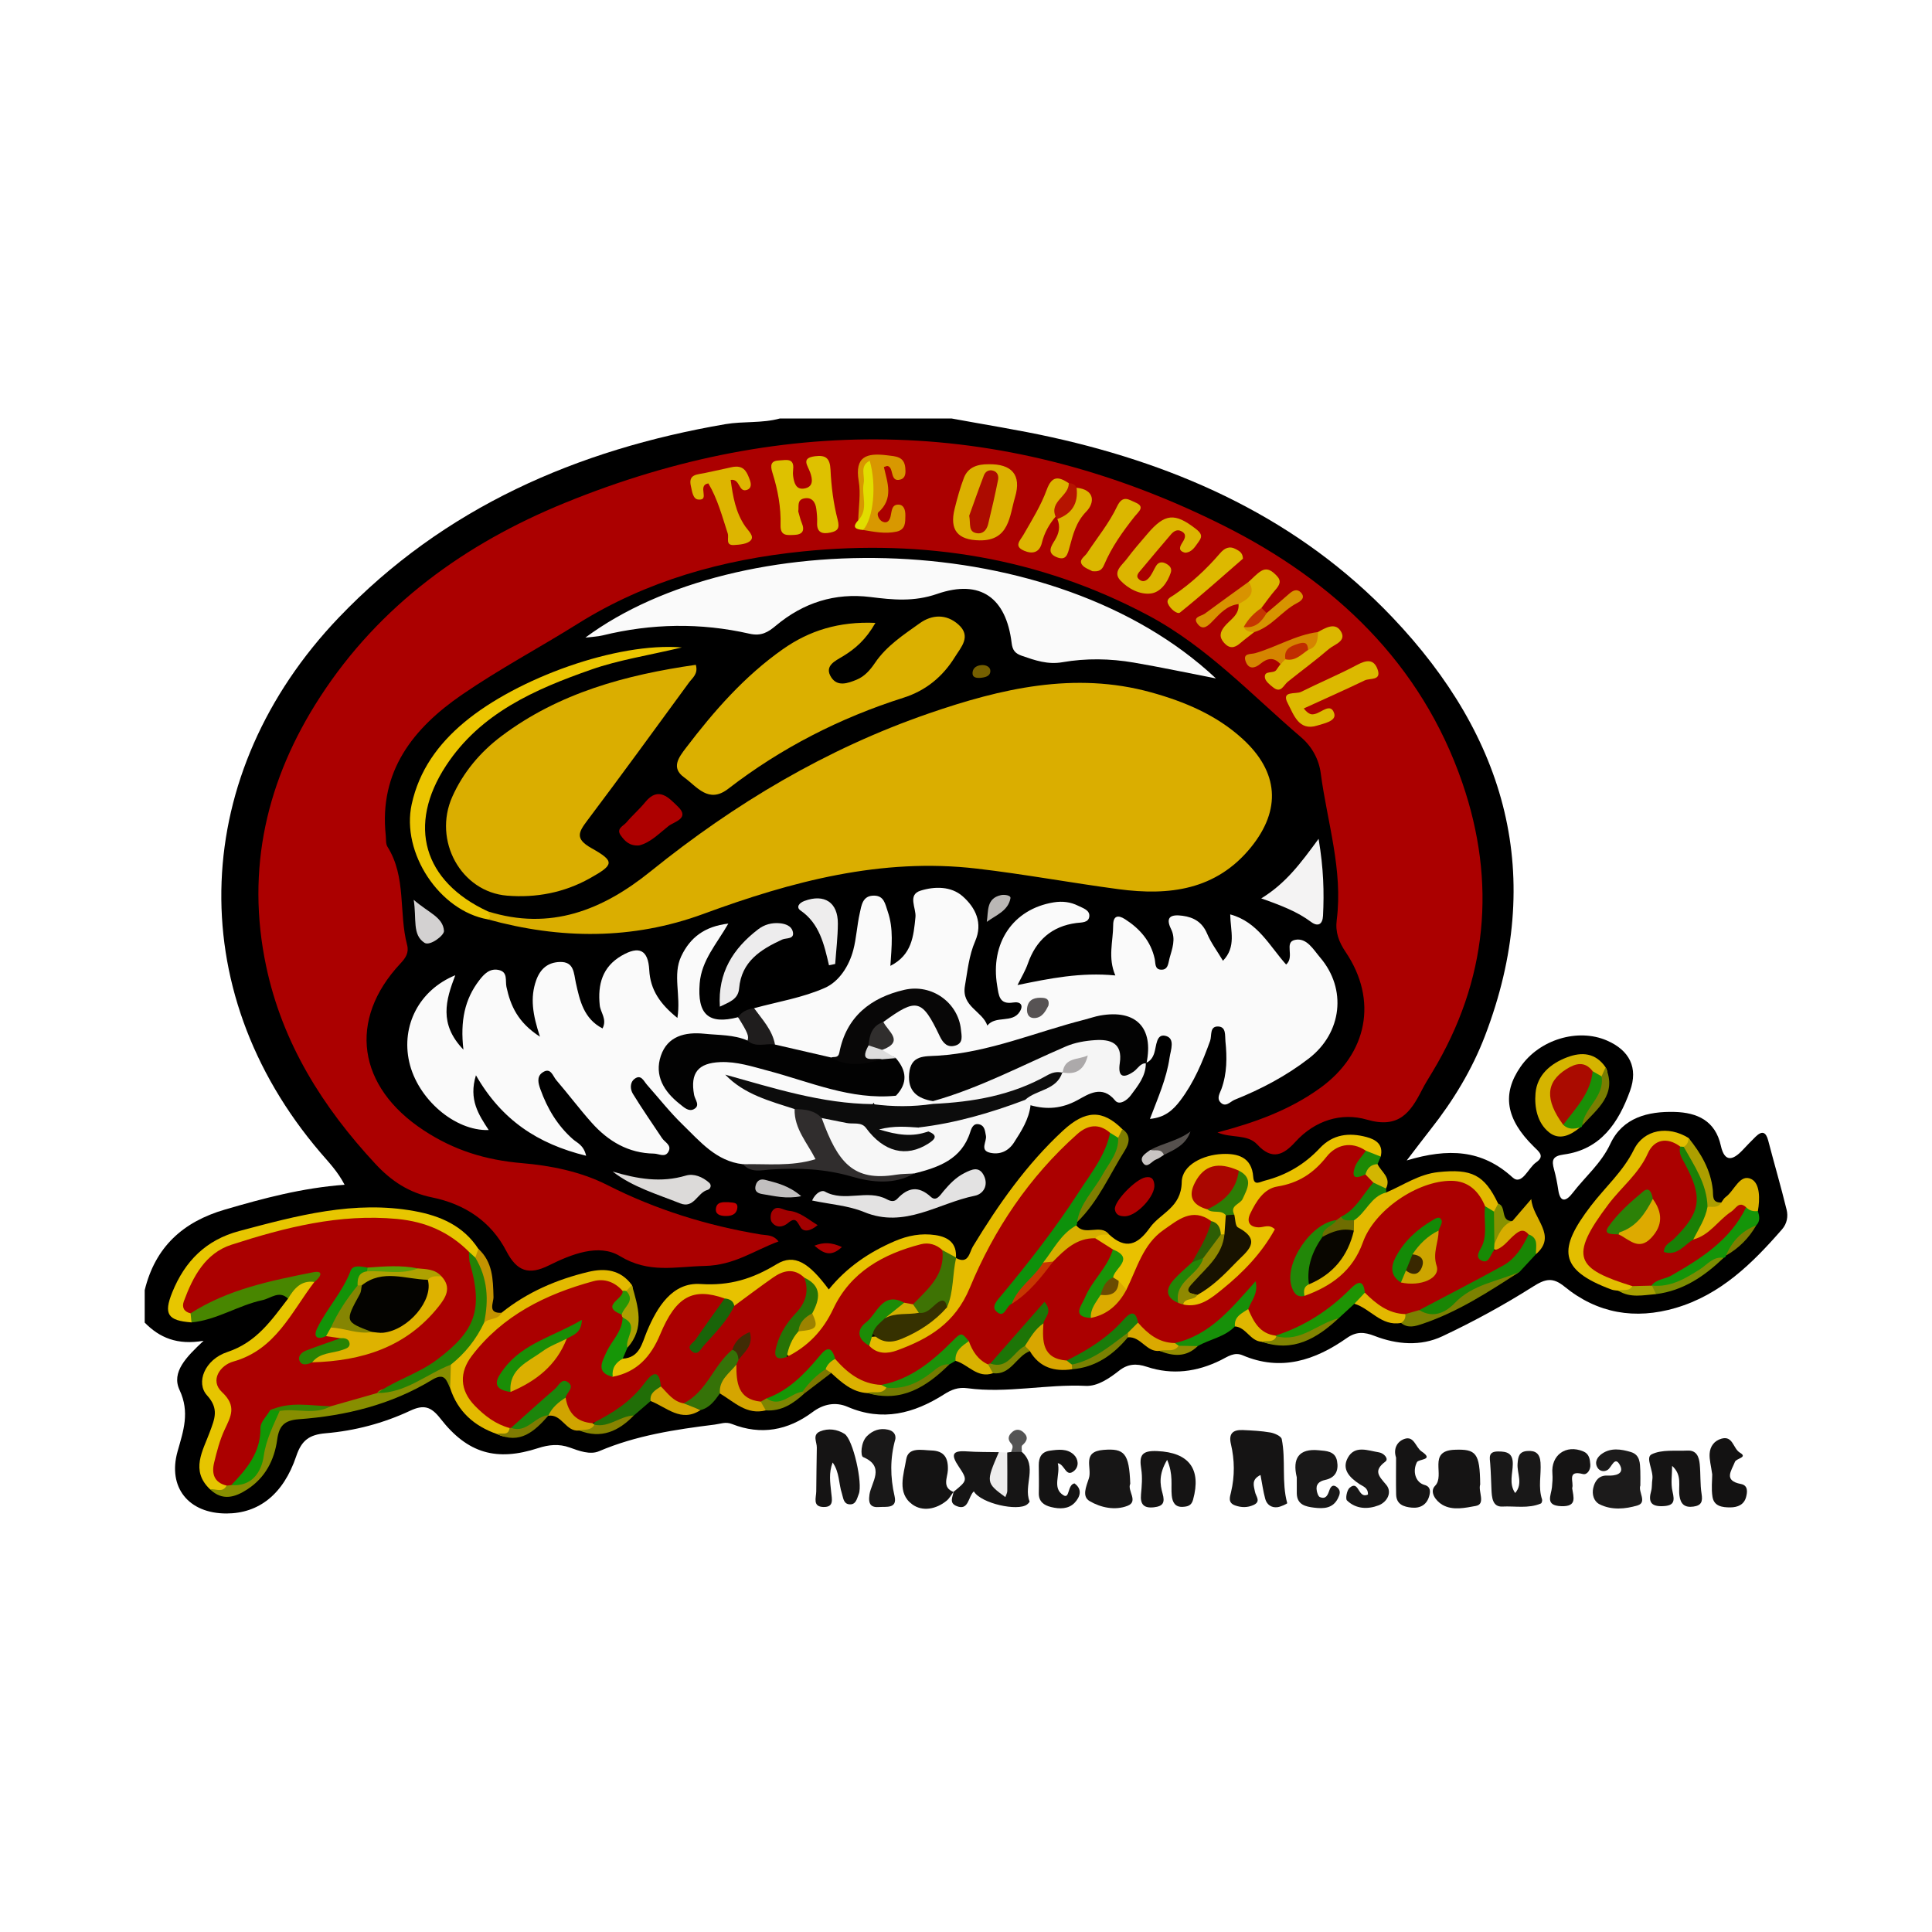 <?xml version="1.0" encoding="utf-8"?>
<!-- Generator: Adobe Illustrator 17.0.0, SVG Export Plug-In . SVG Version: 6.00 Build 0)  -->
<!DOCTYPE svg PUBLIC "-//W3C//DTD SVG 1.1//EN" "http://www.w3.org/Graphics/SVG/1.1/DTD/svg11.dtd">
<svg version="1.1" id="Layer_1" xmlns="http://www.w3.org/2000/svg" xmlns:xlink="http://www.w3.org/1999/xlink" x="0px" y="0px"
	 width="200px" height="200px" viewBox="0 0 200 200" enable-background="new 0 0 200 200" xml:space="preserve">

<g>
	<path d="M98.499,43.32c3.462,0.642,6.946,1.184,10.382,1.944c13.445,2.977,25.641,8.539,35.24,18.621
		c11.822,12.416,15.937,26.8,9.607,43.341c-1.345,3.516-3.296,6.727-5.635,9.689c-0.724,0.917-1.424,1.853-2.468,3.213
		c4.306-1.29,7.788-1.133,10.946,1.75c0.98,0.894,1.625-0.981,2.444-1.546c0.932-0.642,0.322-1.086-0.248-1.646
		c-2.898-2.849-3.301-5.458-1.358-8.258c1.95-2.811,5.916-4.018,8.928-2.718c2.348,1.014,3.273,2.82,2.4,5.23
		c-1.188,3.278-3.027,6.06-6.85,6.573c-1.191,0.16-1.27,0.608-1.014,1.541c0.19,0.692,0.331,1.401,0.435,2.111
		c0.209,1.434,0.856,1.156,1.484,0.339c1.302-1.694,2.96-3.058,3.911-5.097c1.268-2.716,3.896-3.377,6.664-3.3
		c2.327,0.065,4.201,0.905,4.773,3.49c0.395,1.782,1.267,1.506,2.265,0.449c0.439-0.465,0.878-0.93,1.336-1.375
		c0.657-0.639,1.065-0.518,1.303,0.395c0.622,2.391,1.319,4.763,1.906,7.162c0.169,0.689,0.048,1.432-0.474,2.032
		c-3.07,3.527-6.359,6.771-11.012,8.137c-4.193,1.231-8.095,0.578-11.497-2.2c-1.225-1-1.981-0.826-3.28-0.003
		c-3.005,1.905-6.156,3.618-9.375,5.137c-2.238,1.056-4.707,0.861-7.013-0.034c-1.065-0.414-1.887-0.477-2.875,0.216
		c-3.291,2.307-6.813,3.485-10.788,1.786c-0.865-0.37-1.546,0.148-2.247,0.497c-2.467,1.228-5.043,1.567-7.659,0.697
		c-1.119-0.372-1.989-0.302-2.887,0.404c-1.018,0.801-2.235,1.626-3.435,1.569c-4.099-0.194-8.167,0.794-12.249,0.244
		c-0.977-0.132-1.667,0.149-2.432,0.635c-3.117,1.98-6.373,2.847-9.986,1.288c-1.236-0.533-2.497-0.297-3.618,0.541
		c-2.556,1.908-5.348,2.425-8.352,1.24c-0.663-0.262-1.169-0.017-1.78,0.059c-4.091,0.51-8.135,1.119-11.978,2.757
		c-0.925,0.395-2.058-0.028-3.041-0.384c-1.109-0.401-2.17-0.292-3.269,0.065c-4.28,1.391-7.286,0.571-10.107-3.056
		c-0.987-1.27-1.745-1.468-3.142-0.813c-2.761,1.293-5.715,2.072-8.744,2.33c-1.672,0.143-2.485,0.712-3.039,2.36
		c-1.337,3.979-3.897,5.937-7.221,5.944c-3.92,0.007-6.12-2.695-5.067-6.43c0.602-2.133,1.286-4.04,0.202-6.359
		c-0.863-1.846,0.698-3.41,2.49-5.089c-2.736,0.472-4.566-0.324-6.095-1.882c0-1.12,0-2.24,0-3.36
		c1.087-4.459,3.942-7.07,8.312-8.344c3.984-1.162,7.968-2.238,12.38-2.565c-0.718-1.388-1.654-2.34-2.502-3.333
		C18.675,102.352,19.75,79.974,35.06,63.94c10.89-11.404,24.669-17.394,40.026-20.03c1.862-0.32,3.799-0.077,5.652-0.59
		C86.659,43.32,92.579,43.32,98.499,43.32z"/>
	<path fill="#151414" d="M130.487,152.69c-0.99,0.482-0.68,1.142-0.576,1.724c0.088,0.492,0.676,1.023-0.17,1.393
		c-0.615,0.269-1.225,0.263-1.863,0.042c-0.797-0.276-0.562-0.872-0.441-1.384c0.393-1.665,0.375-3.329-0.013-4.978
		c-0.262-1.113,0.242-1.492,1.235-1.448c0.955,0.043,1.917,0.088,2.855,0.253c0.432,0.076,1.11,0.379,1.171,0.682
		c0.441,2.178-0.033,4.448,0.568,6.633c0.014,0.05-0.644,0.371-1.007,0.417c-0.628,0.081-1.108-0.265-1.27-0.861
		C130.762,154.379,130.654,153.565,130.487,152.69z"/>
	<path fill="#161515" d="M104.269,150.365c0.132-0.026,0.266-0.044,0.4-0.052c0.369-0.242,0.74-0.242,1.113-0.011
		c1.676,1.479,0.137,3.469,0.797,5.114c0.027,0.067-0.15,0.247-0.263,0.332c-0.958,0.72-4.753-0.1-5.506-1.361
		c-0.596,0.54-0.522,2.09-1.836,1.498c-0.751-0.338-0.328-0.933-0.27-1.443l-0.072,0.191l0.066-0.19
		c1.427-1.156,1.504-1.208,0.549-2.626c-0.833-1.238-0.685-1.68,0.846-1.57c1.098,0.079,2.202,0.057,3.304,0.081
		c0.644,1.04-0.713,2.069,0.078,3.241C103.907,152.48,103.354,151.21,104.269,150.365z"/>
	<path fill="#151414" d="M86.195,151.395c-0.417,1.076-0.252,2.083-0.152,3.071c0.074,0.732,0.315,1.567-0.802,1.538
		c-1.146-0.03-0.755-0.947-0.744-1.618c0.025-1.508,0.023-3.016,0.06-4.523c0.014-0.58-0.498-1.338,0.339-1.685
		c0.848-0.351,1.771-0.222,2.523,0.252c0.897,0.565,1.908,5.165,1.482,6.226c-0.203,0.504-0.297,1.168-1.032,1.064
		c-0.566-0.08-0.581-0.701-0.719-1.123C86.814,153.573,86.916,152.415,86.195,151.395z"/>
	<path fill="#191818" d="M156.849,154.558c0.846-0.978,0.174-2.039,0.25-3.036c0.055-0.721,0.142-1.247,0.994-1.315
		c0.889-0.071,1.319,0.285,1.381,1.202c0.087,1.268-0.262,2.552,0.159,3.808c0.04,0.119-0.03,0.384-0.118,0.422
		c-1.287,0.552-2.666,0.252-3.995,0.319c-1.026,0.052-1.09-0.964-1.126-1.787c-0.038-0.876-0.059-1.753-0.125-2.627
		c-0.049-0.646-0.237-1.286,0.806-1.289c0.928-0.003,1.538,0.167,1.53,1.292C156.6,152.537,156.18,153.582,156.849,154.558z"/>
	<path fill="#151414" d="M173.098,151.745c0,0.889-0.157,1.814,0.041,2.656c0.235,1.001,0.176,1.467-0.994,1.516
		c-1.272,0.053-1.523-0.483-1.215-1.582c0.105-0.375,0.056-0.791,0.12-1.182c0.149-0.915-0.76-2.263-0.073-2.602
		c1.048-0.517,2.456-0.327,3.713-0.388c0.949-0.046,1.193,0.668,1.266,1.408c0.101,1.023,0.031,2.068,0.192,3.079
		c0.126,0.791-0.013,1.196-0.847,1.312c-0.901,0.126-1.323-0.253-1.444-1.123C173.716,153.82,174.18,152.724,173.098,151.745z"/>
	<path fill="#151414" d="M120.822,151.122c-0.889,1.497-0.74,2.539-0.474,3.482c0.267,0.946,0.055,1.32-0.884,1.429
		c-1.049,0.121-1.445-0.293-1.347-1.344c0.081-0.867,0.16-1.764,0.023-2.613c-0.228-1.41,0.039-1.933,1.665-1.86
		c3.263,0.146,4.584,1.83,3.699,5.04c-0.172,0.625-0.578,0.7-1.039,0.732c-0.811,0.055-1.096-0.461-1.167-1.183
		C121.196,153.754,121.477,152.645,120.822,151.122z"/>
	<path fill="#171616" d="M117.004,153.603c-0.34,0.7,0.89,1.822-0.281,2.278c-1.293,0.505-2.773,0.189-3.92-0.485
		c-0.827-0.485-0.367-1.479-0.081-2.366c0.35-1.085-0.784-2.757,1.514-2.939C116.401,149.919,116.888,150.435,117.004,153.603z"/>
	<path fill="#151414" d="M153.228,153.679c-0.232,0.701,0.608,2.026-0.456,2.215c-1.072,0.19-2.38,0.508-3.458-0.119
		c-0.693-0.403-1.369-1.345-0.751-1.97c1.068-1.08-0.83-3.614,2.012-3.726C152.798,149.992,153.196,150.404,153.228,153.679z"/>
	<path fill="#1C1B1B" d="M169.808,153.782c-0.251,0.639,0.744,1.748-0.29,2.059c-1.251,0.376-2.685,0.518-3.946-0.126
		c-0.592-0.303-0.789-1.034-0.64-1.681c0.167-0.729,0.582-1.329,1.478-1.283c0.785,0.04,1.762-0.155,1.301-1.054
		c-0.542-1.055-0.859,0.182-1.282,0.459c-0.37,0.242-0.826,0.147-1.05-0.216c-0.367-0.595-0.007-1.126,0.446-1.444
		c0.93-0.651,1.988-0.483,2.993-0.185c0.974,0.289,0.954,1.163,0.987,1.964C169.824,152.751,169.808,153.23,169.808,153.782z"/>
	<path fill="#141313" d="M98.705,154.442c-0.233,0.307-0.418,0.672-0.708,0.909c-1.09,0.894-2.502,1.147-3.548,0.39
		c-1.628-1.178-0.889-3.112-0.641-4.66c0.211-1.319,1.62-0.96,2.619-0.928c1.31,0.042,1.756,0.763,1.695,2.05
		c-0.036,0.754-0.627,1.764,0.575,2.24C98.698,154.444,98.705,154.442,98.705,154.442z"/>
	<path fill="#191818" d="M134.242,152.933c-0.476-1.963,0.214-3.009,2.283-2.802c0.745,0.074,1.696,0.07,1.887,1.117
		c0.182,0.993-0.161,1.725-1.232,1.954c-0.638,0.136-1.009,0.468-0.86,1.161c0.048,0.221,0.145,0.54,0.308,0.61
		c0.632,0.271,0.822-0.215,0.984-0.686c0.162-0.469,0.424-0.673,0.85-0.281c0.362,0.332,0.231,0.716,0.047,1.089
		c-0.525,1.068-1.491,1.097-2.463,0.978c-0.883-0.108-1.785-0.292-1.803-1.486C134.235,154.027,134.242,153.469,134.242,152.933z"/>
	<path fill="#181717" d="M141.609,154.715c0.029-0.709-0.499-0.834-0.876-1.082c-0.995-0.656-1.869-1.514-1.209-2.723
		c0.729-1.335,2.081-0.746,3.222-0.564c0.533,0.085,1.037,0.678,0.674,0.951c-1.274,0.957-0.699,1.487,0.082,2.41
		c0.638,0.754,0.118,1.781-0.794,2.128c-1.116,0.425-2.342,0.388-3.266-0.506c-0.183-0.177-0.016-1.065,0.265-1.309
		C140.708,153.148,140.556,155.207,141.609,154.715z"/>
	<path fill="#191818" d="M92.691,148.956c-0.568,2.015-0.538,3.953-0.084,5.934c0.303,1.322-0.905,1.06-1.571,1.117
		c-0.834,0.071-1.191-0.249-1.026-1.309c0.196-1.261,1.658-2.883-0.669-3.867c-0.263-0.111-0.248-1.511,0.406-2.163
		c0.608-0.606,1.341-0.854,2.174-0.67C92.429,148.109,92.759,148.434,92.691,148.956z"/>
	<path fill="#141313" d="M109.503,151.469c0.305,1.181-0.643,2.578,0.593,3.325c0.658,0.398,0.386-1.077,1.131-1.235
		c0.857,0.619,0.578,1.402,0.039,1.985c-0.64,0.691-1.575,0.683-2.455,0.465c-0.738-0.182-1.296-0.555-1.274-1.452
		c0.024-0.951,0.005-1.902-0.003-2.854c-0.007-0.802,0.254-1.403,1.14-1.528c0.872-0.123,1.798-0.24,2.485,0.411
		c0.486,0.461,0.563,1.236,0.023,1.685C110.324,152.983,110.252,151.607,109.503,151.469z"/>
	<path fill="#131212" d="M177.249,152.628c-0.123-0.892-0.305-1.52-0.27-2.136c0.043-0.749,0.469-1.352,1.239-1.565
		c1.186-0.327,1.181,1.031,1.902,1.455c0.845,0.497-0.377,0.578-0.52,0.946c-0.357,0.923-1.224,1.942,0.626,2.296
		c0.751,0.144,0.663,0.84,0.529,1.346c-0.208,0.79-0.857,1.072-1.641,1.075c-0.835,0.004-1.679-0.12-1.837-1.087
		C177.14,154.114,177.249,153.229,177.249,152.628z"/>
	<path fill="#151414" d="M144.521,150.888c-0.3-0.884,0.083-1.652,0.855-1.928c1.014-0.362,1.164,0.873,1.786,1.293
		c1.353,0.915-0.302,0.756-0.485,1.117c-0.476,0.944-0.151,2.091,0.788,2.35c0.661,0.182,0.608,0.706,0.492,1.136
		c-0.239,0.884-0.899,1.298-1.806,1.214c-0.839-0.077-1.603-0.333-1.624-1.374C144.501,153.428,144.521,152.158,144.521,150.888z"/>
	<path fill="#151414" d="M162.75,154.048c0.127,0.924,0.551,1.93-1.122,1.872c-1.737-0.061-1.053-1.106-0.969-1.964
		c0.046-0.465,0.085-0.94,0.045-1.403c-0.164-1.919,1.398-3.051,3.191-2.307c0.632,0.263,0.69,0.812,0.734,1.36
		c0.043,0.547-0.332,1.099-0.765,0.986C162.145,152.148,162.964,153.458,162.75,154.048z"/>
	<path fill="#EEEDED" d="M104.269,150.365c0.005,1.328,0.018,2.656,0.005,3.984c-0.002,0.205-0.128,0.408-0.203,0.629
		c-2.009-1.475-2.018-1.54-0.674-4.649C103.688,150.34,103.978,150.352,104.269,150.365z"/>
	<path fill="#545454" d="M105.783,150.301c-0.371,0.004-0.742,0.007-1.113,0.011c0.083-0.291,0.297-0.569,0.005-0.876
		c-0.431-0.454-0.276-0.881,0.146-1.223c0.346-0.281,0.739-0.272,1.088,0.025c0.578,0.492,0.446,0.92-0.081,1.379
		C105.706,149.724,105.792,150.067,105.783,150.301z"/>
	<path fill="#AB0000" d="M126.034,117.228c3.825-1.004,7.448-2.295,10.648-4.613c4.882-3.535,5.976-9.081,2.624-14.053
		c-0.711-1.054-1.09-2.056-0.928-3.329c0.661-5.186-0.99-10.135-1.655-15.183c-0.188-1.429-0.897-2.754-2.031-3.724
		c-5.143-4.4-9.774-9.411-15.878-12.647c-11.232-5.954-23.159-7.866-35.706-6.597c-8.294,0.839-16.186,3.038-23.272,7.472
		c-3.989,2.496-8.158,4.709-12.025,7.368c-5.019,3.451-8.587,7.907-7.878,14.561c0.042,0.397-0.015,0.867,0.179,1.175
		c1.974,3.137,1.152,6.82,2.032,10.164c0.213,0.811-0.163,1.355-0.685,1.912c-5.474,5.842-4.465,12.777,2.414,17.285
		c3.132,2.053,6.355,3.067,10.211,3.394c2.832,0.24,5.987,0.839,8.793,2.265c4.995,2.539,10.328,4.197,15.872,5.116
		c0.62,0.103,1.296,0,1.842,0.721c-2.536,0.932-4.547,2.466-7.646,2.536c-3.086,0.07-5.761,0.803-8.779-1.024
		c-2.189-1.325-5.022-0.186-7.35,0.97c-2.08,1.032-3.31,0.619-4.407-1.498c-1.588-3.062-4.301-4.855-7.688-5.544
		c-2.36-0.48-4.194-1.677-5.845-3.454c-5.489-5.905-9.646-12.522-11.327-20.492c-2.123-10.068,0.065-19.35,5.588-27.862
		c6.167-9.505,15.023-15.877,25.315-20.08c23.058-9.416,45.986-8.83,68.304,2.39c11.398,5.73,20.374,14.217,24.626,26.583
		c3.545,10.312,2.618,20.448-3.108,29.942c-0.371,0.615-0.757,1.224-1.082,1.864c-1.187,2.333-2.397,4.017-5.684,3.061
		c-2.643-0.769-5.386,0.067-7.418,2.307c-1.199,1.322-2.385,1.956-3.942,0.264C129.129,117.369,127.44,117.85,126.034,117.228z"/>
	<path fill="#DAAE00" d="M50.507,94.347c6.459,2.025,11.86-0.118,16.856-4.153c8.695-7.022,18.201-12.687,28.79-16.34
		c7.452-2.571,15.083-4.372,22.997-2.184c3.469,0.959,6.798,2.351,9.512,4.846c3.704,3.404,3.995,7.303,0.837,11.195
		c-3.605,4.443-8.478,5.032-13.695,4.338c-4.905-0.652-9.777-1.559-14.69-2.131c-9.862-1.149-19.14,1.319-28.295,4.689
		c-7.336,2.701-14.833,2.634-22.336,0.562C50.452,94.894,50.354,94.617,50.507,94.347z"/>
	<path fill="#FAFAFA" d="M78.064,104.369c2.461-0.672,5.038-1.085,7.341-2.112c1.452-0.647,2.493-2.245,2.931-3.928
		c0.32-1.23,0.382-2.526,0.66-3.77c0.183-0.821,0.281-1.861,1.493-1.844c1.037,0.014,1.141,0.866,1.409,1.645
		c0.619,1.794,0.403,3.615,0.274,5.627c2.23-1.14,2.4-3.065,2.596-5.059c0.091-0.926-0.857-2.301,0.542-2.732
		c1.44-0.444,3.146-0.473,4.351,0.593c1.333,1.179,2.103,2.766,1.29,4.638c-0.647,1.488-0.788,3.065-1.063,4.638
		c-0.375,2.142,1.814,2.599,2.322,4.101c0.862-1.082,2.571-0.208,3.344-1.421c0.447-0.701,0.073-1.084-0.669-0.965
		c-1.457,0.235-1.492-0.753-1.657-1.737c-0.743-4.423,1.64-7.938,5.835-8.628c0.914-0.15,1.76-0.047,2.559,0.354
		c0.476,0.239,1.194,0.44,1.145,1.074c-0.055,0.704-0.823,0.638-1.332,0.704c-2.573,0.337-4.193,1.81-5.027,4.189
		c-0.258,0.738-0.65,1.389-1.077,2.236c3.314-0.681,6.538-1.343,10.128-0.994c-0.797-1.85-0.226-3.529-0.223-5.213
		c0.002-0.97,0.501-1.076,1.223-0.613c1.532,0.982,2.669,2.268,3.073,4.1c0.097,0.442-0.011,1.08,0.629,1.127
		c0.774,0.057,0.769-0.671,0.906-1.174c0.27-0.991,0.68-1.972,0.162-3.024c-0.65-1.321,0.07-1.53,1.18-1.382
		c1.191,0.159,2.056,0.676,2.556,1.864c0.392,0.93,1.018,1.761,1.637,2.796c1.399-1.46,0.778-3.066,0.749-4.801
		c2.869,0.777,4.083,3.293,5.789,5.19c0.922-0.796-0.25-2.306,0.915-2.552c1.218-0.257,1.908,1.008,2.601,1.819
		c2.8,3.278,2.263,7.803-1.152,10.447c-2.351,1.821-4.959,3.189-7.704,4.289c-0.433,0.174-0.935,0.853-1.481,0.239
		c-0.38-0.429-0.034-0.928,0.121-1.354c0.587-1.62,0.588-3.283,0.415-4.956c-0.061-0.588,0.099-1.493-0.759-1.518
		c-0.902-0.026-0.631,0.946-0.827,1.491c-0.787,2.182-1.673,4.31-3.089,6.177c-0.738,0.974-1.586,1.756-3.139,1.898
		c0.823-2.167,1.722-4.181,2.033-6.344c0.111-0.772,0.629-2.023-0.453-2.261c-0.936-0.205-0.901,1.059-1.128,1.773
		c-0.15,0.473-0.397,0.85-0.875,1.04c-0.065-0.1-0.13-0.199-0.196-0.298c-0.205-3.605-1.713-4.695-5.309-3.769
		c-3.538,0.911-6.983,2.147-10.543,2.988c-1.626,0.384-3.236,0.787-4.928,0.759c-1.037-0.017-2.158-0.015-2.601,1.206
		c-0.407,1.121,0.36,1.77,1.136,2.374c0.256,0.199,0.447,0.446,0.552,0.761c-0.022,0.284-0.158,0.489-0.408,0.623
		c-1.874,0.565-3.75,0.529-5.627,0.045c-0.446-0.933-0.446-0.933,1.316-1.752c1.168-0.889,1.072-1.904,0.295-2.983
		c-0.373-0.47-1.155-0.608-1.147-1.39c1.134-1.015-0.527-2.04,0.007-3.06c1.108-1.3,2.456-2.015,4.212-1.711
		c1.847,0.319,1.912,2.339,3.122,3.62c-0.086-3.412-2.013-5.037-4.965-4.328c-2.698,0.647-4.763,2.2-5.806,4.881
		c-0.34,0.874-0.427,1.958-1.769,1.887c-1.933-0.26-3.895-0.397-5.654-1.372C79.343,107.254,78.188,106.089,78.064,104.369z"/>
	<path fill="#FAFAFA" d="M92.746,113.429c-0.596,0.861-1.795,0.053-2.407,0.869c-0.581,0.754-1.413,0.672-2.18,0.55
		c-3.754-0.598-7.526-1.137-11.244-2.732c1.876,1.113,3.997,1.261,5.54,2.622c0.729,1.316,1.233,2.735,1.926,4.069
		c0.403,0.776,0.516,1.339-0.765,1.612c-2.258,0.48-4.46,0.646-6.705,0.102c-2.78-0.311-4.444-2.362-6.257-4.117
		c-1.316-1.274-2.453-2.731-3.674-4.104c-0.346-0.39-0.615-1.124-1.291-0.616c-0.501,0.376-0.458,1.083-0.17,1.551
		c0.956,1.558,2.003,3.061,3.014,4.585c0.288,0.434,1.015,0.711,0.676,1.377c-0.348,0.684-0.993,0.231-1.507,0.223
		c-2.655-0.037-4.742-1.281-6.45-3.196c-1.274-1.429-2.425-2.968-3.674-4.421c-0.355-0.413-0.565-1.363-1.418-0.78
		c-0.64,0.438-0.429,1.149-0.214,1.748c0.71,1.981,1.76,3.745,3.358,5.156c0.441,0.39,1.112,0.595,1.371,1.717
		c-5.006-1.232-8.737-3.685-11.406-8.332c-0.773,2.523,0.284,4.083,1.323,5.671c-3.529,0.113-7.375-3.239-8.231-7.057
		c-0.843-3.76,1.03-7.434,4.769-8.97c-0.978,2.567-1.724,5.035,0.843,7.701c-0.344-2.975,0.138-5.224,1.639-7.176
		c0.498-0.647,1.07-1.255,1.987-1.075c1.009,0.199,0.688,1.106,0.828,1.756c0.421,1.947,1.169,3.673,3.47,5.157
		c-0.763-2.302-1.029-4.047-0.394-5.835c0.432-1.214,1.233-1.867,2.46-1.901c1.479-0.042,1.427,1.154,1.652,2.172
		c0.406,1.832,0.813,3.702,2.76,4.708c0.492-0.961-0.21-1.633-0.29-2.397c-0.225-2.156,0.274-3.979,2.257-5.132
		c1.834-1.066,2.756-0.596,2.868,1.481c0.111,2.049,1.11,3.509,2.914,4.96c0.383-2.363-0.517-4.456,0.4-6.389
		c0.92-1.938,2.41-3.085,4.872-3.377c-1.216,2.122-2.774,3.81-2.965,6.183c-0.259,3.211,0.905,4.308,3.972,3.509
		c1.001,0.697,2.404,1.286,0.733,2.709c-1.595-0.023-3.179-0.293-4.784-0.203c-1.33,0.074-2.648,0.219-3.149,1.684
		c-0.563,1.643,0.09,2.916,1.706,4.155c0.306-1.579,0.338-3.133,1.856-3.79c1.543-0.668,3.145-0.546,4.716-0.189
		c3.432,0.78,6.777,1.892,10.182,2.785C89.346,112.894,91.228,112.225,92.746,113.429z"/>
	<path fill="#DAAE00" d="M72.031,68.821c0.269,0.941-0.344,1.342-0.703,1.832c-3.491,4.77-6.964,9.554-10.521,14.275
		c-0.927,1.23-1.303,1.903,0.419,2.871c2.447,1.375,2.352,1.717-0.178,3.129c-2.657,1.483-5.563,2.033-8.553,1.79
		c-4.777-0.387-7.696-5.711-5.672-10.243c1.129-2.528,2.891-4.619,5.084-6.271C57.87,71.716,64.802,69.86,72.031,68.821z"/>
	<path fill="#FAFAFA" d="M125.872,70.23c-2.963-0.577-5.725-1.164-8.506-1.641c-2.452-0.42-4.939-0.461-7.391-0.035
		c-1.511,0.263-2.821-0.19-4.186-0.664c-0.703-0.244-0.972-0.567-1.065-1.333c-0.566-4.664-3.219-6.628-7.707-5.077
		c-2.427,0.839-4.584,0.612-6.915,0.323c-3.675-0.457-6.939,0.589-9.77,2.955c-0.82,0.686-1.517,1.124-2.757,0.842
		c-5.054-1.15-10.132-1.063-15.181,0.174c-0.533,0.131-1.095,0.144-1.796,0.23C76.364,54.312,109.093,54.479,125.872,70.23z"/>
	<path fill="#DBB000" d="M90.624,64.48c-0.993,1.744-2.089,2.687-3.406,3.483c-0.738,0.446-1.95,0.977-1.156,2.173
		c0.647,0.975,1.7,0.599,2.602,0.232c0.846-0.344,1.419-1.016,1.918-1.752c1.194-1.761,2.958-2.905,4.634-4.102
		c1.252-0.894,2.729-0.982,3.984,0.124c1.395,1.23,0.281,2.357-0.35,3.378c-1.252,2.026-3,3.474-5.32,4.211
		c-6.592,2.094-12.667,5.199-18.15,9.431c-2.04,1.575-3.236-0.234-4.555-1.18c-1.39-0.996-0.564-2.076,0.193-3.07
		c2.913-3.825,6.066-7.424,10.026-10.207C83.779,65.28,86.834,64.317,90.624,64.48z"/>
	<path fill="#E9C100" d="M114.821,127.8c1.708,1.567,2.929,1.096,4.21-0.702c1.103-1.548,3.254-2.058,3.302-4.737
		c0.032-1.783,2.245-2.818,4.195-2.901c1.561-0.066,3.059,0.295,3.207,2.373c0.068,0.963,0.679,0.519,1.211,0.383
		c2.222-0.569,4.112-1.686,5.673-3.353c1.365-1.457,3.034-1.637,4.834-1.16c0.993,0.263,1.777,0.778,1.477,2.029
		c-0.701,0.376-1.316-0.041-1.959-0.205c-1.555-0.476-2.809-0.031-3.792,1.237c-1.015,1.31-2.301,2.152-3.967,2.399
		c-0.981,0.145-1.806,0.626-2.375,1.448c-0.506,0.732-1.179,1.551,0.424,1.835c1.061,0.188,1.368,0.884,0.808,1.724
		c-1.907,2.859-4.08,5.476-7.278,6.994c-0.728,0.346-1.519,0.493-2.266-0.035c-0.345-1,0.64-1.03,1.065-1.473
		c1.329-0.878,2.516-1.921,3.693-2.996c1.308-1.195,1.973-2.283,0.333-3.688c-0.233-0.2-0.269-0.567-0.303-0.885
		c-0.285-0.839,0.101-1.449,0.6-2.095c0.588-0.762,1.035-1.623-0.076-2.374c-1.319-0.628-2.477-0.442-3.301,0.793
		c-0.593,0.889-0.29,1.638,0.652,2.124c0.699,0.367,1.622,0.388,1.981,1.277c0.139,0.592,0.219,1.182-0.042,1.762
		c-0.121,0.211-0.306,0.337-0.543,0.39c-0.705-0.135-1.018-0.854-1.645-1.105c-2.51-0.474-4.439,0.557-5.994,3.078
		c-0.739,1.198-0.89,2.716-2.033,3.686c-0.677,0.236-1.042-0.251-1.457-0.626c-0.228-0.251-0.386-0.537-0.423-0.878
		c-0.056-0.823,1.043-1.73-0.186-2.468c-0.547-0.528-1.437-0.731-1.569-1.65C113.721,127.373,114.257,127.482,114.821,127.8z"/>
	<path fill="#F7F7F7" d="M106.682,114.415c-0.17,1.464-0.944,2.661-1.713,3.858c-0.58,0.903-1.464,1.279-2.458,1.063
		c-1.143-0.248-0.326-1.167-0.45-1.774c-0.093-0.456-0.109-1.005-0.655-1.161c-0.627-0.179-0.83,0.354-0.967,0.788
		c-0.9,2.838-3.278,3.653-5.796,4.289c-4.8,1.078-7.297,0.263-9.322-3.125c-0.466-0.78-1.11-1.584-0.656-2.621
		c2.179-0.514,4.151-0.484,5.697,1.567c1.256,1.666,3.369,1.644,5.021,0.139c-0.164-0.39-0.507-0.748-0.209-1.215
		c3.672-0.819,7.284-1.879,10.962-2.671C106.525,113.709,106.832,113.918,106.682,114.415z"/>
	<path fill="#F5F5F5" d="M106.682,114.415c-0.186-0.185-0.371-0.371-0.557-0.556c0.772-1.697,2.719-1.801,3.931-2.901
		c0.336-0.313,0.77-0.43,1.186-0.581c-0.678,0.044-1.106,0.55-1.635,0.879c-3.185,1.971-6.679,3.011-10.364,3.479
		c-0.931,0.118-1.909,0.456-2.667-0.459c-0.005-0.095-0.005-0.19,0-0.285c0.124-0.766,0.739-0.999,1.352-1.167
		c4.015-1.096,7.62-3.168,11.415-4.785c1.402-0.597,2.813-1.11,4.374-0.942c1.169,0.126,2.45,0.513,2.608,1.706
		c0.24,1.805,1.413,1.164,2.356,1.265c0,0-0.065-0.029-0.065-0.028c0.014,1.362-0.816,2.344-1.556,3.347
		c-0.39,0.529-1.195,1.063-1.618,0.541c-1.35-1.665-2.787-0.645-3.89-0.047C109.915,114.77,108.377,114.887,106.682,114.415z"/>
	<path fill="#EBC500" d="M50.507,94.347c0.071,0.276,0.491,0.562-0.023,0.822c-4.987-0.88-8.966-6.878-7.866-11.91
		c0.763-3.492,2.724-6.217,5.442-8.486c5.492-4.584,15.806-8.303,22.526-7.75c-3.548,0.845-6.542,1.298-9.35,2.281
		c-5.826,2.037-11.486,4.502-15.061,9.955C42.121,85.44,43.829,91.251,50.507,94.347z"/>
	<path fill="#E7C200" d="M64.465,140.648c1.767-0.1,1.994-1.598,2.498-2.804c1.071-2.563,2.649-5.116,5.55-4.924
		c3.041,0.201,5.38-0.532,7.89-2.054c1.839-1.115,3.33-0.164,5.394,2.618c1.846-2.283,4.177-3.867,6.831-5.003
		c1.361-0.583,2.747-0.843,4.208-0.623c1.345,0.202,2.232,0.845,2.121,2.366c-0.109,0.03-0.218,0.059-0.327,0.09
		c-0.578-0.066-1.047-0.41-1.575-0.605c-3.214-0.6-8.059,1.973-9.901,5.377c-0.919,1.699-1.834,3.372-3.358,4.609
		c-0.659,0.535-1.298,1.298-2.295,0.588c-0.469-1.044-0.072-1.854,0.688-2.565c0.727-0.461,1.948-0.488,1.635-1.866
		c0.115-1.22,0.44-2.506-1.047-3.2c-1.624-0.779-2.705,0.343-3.889,1.101c-0.911,0.582-1.548,1.668-2.844,1.549
		c-0.452-0.085-0.875-0.26-1.309-0.403c-2.924-0.443-3.881-0.038-5.253,2.427c-0.886,1.591-1.627,3.281-3.114,4.425
		c-0.907,0.697-1.814,1.642-3.132,0.759C62.96,141.434,63.224,140.717,64.465,140.648z"/>
	<path fill="#E5BC00" d="M98.956,130.223c1.315,0.72,1.4-0.596,1.752-1.177c2.647-4.361,5.558-8.512,9.322-11.996
		c2.351-2.176,4.119-2.191,6.152-0.164c0.569,0.522,0.214,0.81-0.27,1.066c-0.499,0.083-0.94-0.113-1.386-0.286
		c-1.294-0.509-2.322-0.039-3.251,0.858c-4.706,4.551-8.275,9.878-10.694,15.947c-1.046,2.625-5.763,6.034-8.642,6.006
		c-0.845-0.008-1.585-0.193-1.956-1.066c-0.057-0.363-0.001-0.705,0.2-1.017c2.928-0.19,5.464-1.202,7.365-3.534
		c0.672-1.5,0.16-3.365,1.443-4.673L98.956,130.223z"/>
	<path fill="#E7C600" d="M19.826,136.895c-2.478-0.182-2.903-0.865-1.993-3.116c1.304-3.225,3.497-5.428,6.936-6.344
		c5.957-1.586,11.904-3.208,18.163-2.058c2.665,0.49,5.034,1.519,6.588,3.903c0.454,0.566,0.193,0.872-0.386,1.063
		c-0.374-0.053-0.696-0.223-1-0.435c-4.24-3.958-9.379-3.403-14.483-2.805c-2.858,0.335-5.649,1.103-8.397,1.948
		c-3.32,1.021-5.461,3.924-5.199,6.811C20.122,136.239,20.058,136.586,19.826,136.895z"/>
	<path fill="#E6C500" d="M21.74,154.168c-2.055-1.949-0.737-3.986-0.03-5.905c0.514-1.393,0.989-2.423-0.278-3.817
		c-1.184-1.301-0.254-3.705,2.105-4.487c3.018-1.001,4.555-3.279,6.282-5.528c0.252-1.632,0.989-2.585,2.816-2.012
		c0.242,0.257,0.329,0.596,0.129,0.863c-2.099,2.812-3.368,6.335-7.173,7.643c-2.3,0.791-2.486,1.513-1.426,3.745
		c0.608,1.28,0.066,2.311-0.333,3.42c-0.7,1.946-1.565,3.888-0.108,5.876C23.135,154.742,22.445,154.529,21.74,154.168z"/>
	<path fill="#E3BA00" d="M51.448,148.452c-2.358-0.825-4.058-2.32-4.846-4.748c-0.244-0.698-0.236-1.431-0.305-2.153
		c0.944-1.76,2.339-3.2,3.449-4.845c0.524-0.805,1.564-0.215,2.169-0.806c2.658-2.137,5.711-3.45,8.999-4.237
		c1.736-0.415,3.343-0.217,4.5,1.367c0.214,0.453-0.062,0.647-0.42,0.796c-0.235,0.04-0.471,0.038-0.705-0.008
		c-1.534-0.705-3.05-0.617-4.633-0.063c-3.589,1.256-6.811,3.039-9.389,5.907c-2.219,2.468-2.085,4.371,0.524,6.435
		c0.785,0.622,1.926,0.885,2.185,2.07C52.591,148.938,52.024,148.721,51.448,148.452z"/>
	<path fill="#E3E2E2" d="M84.067,124.276c0.374-0.822,1.011-1.099,1.31-0.932c2.057,1.148,4.409-0.276,6.433,0.809
		c0.407,0.218,0.768,0.275,1.073-0.05c1.108-1.181,2.185-1.387,3.482-0.202c0.567,0.518,0.967-0.191,1.315-0.602
		c0.622-0.733,1.275-1.421,2.152-1.862c0.748-0.377,1.528-0.755,2.024,0.265c0.488,1.003-0.057,1.903-0.944,2.081
		c-3.779,0.758-7.248,3.426-11.462,1.686C87.813,124.795,85.948,124.675,84.067,124.276z"/>
	<path fill="#E2BA00" d="M143.487,123.45c1.783-0.754,3.385-1.902,5.412-2.115c3.451-0.362,4.763,0.27,6.187,3.263
		c0.522,0.586,0.134,0.837-0.382,1.043c-0.527,0.027-0.925-0.229-1.281-0.578c-2.24-2.402-3.58-2.688-6.55-1.334
		c-2.416,1.101-4.27,2.812-5.297,5.286c-0.868,2.092-2.424,3.531-4.229,4.758c-0.73,0.496-1.512,0.959-2.429,0.365
		c-0.295-0.456-0.196-0.873,0.124-1.269c2.122-1.423,4.051-3.003,4.559-5.717c0.063-0.337,0.152-0.667,0.268-0.99
		C140.818,124.919,141.391,123.167,143.487,123.45z"/>
	<path fill="#E3BE00" d="M167.532,133.615c-0.234-0.037-0.483-0.037-0.701-0.118c-5.564-2.057-5.524-4.244-2.14-8.672
		c1.481-1.938,3.332-3.549,4.451-5.818c1.038-2.105,3.558-2.506,5.651-1.207c0.448,0.518,0.16,0.841-0.294,1.121
		c-0.224,0.064-0.455,0.086-0.688,0.075c-1.074-0.205-2.165-0.166-2.744,0.875c-1.289,2.319-3.376,3.973-4.899,6.093
		c-0.523,0.727-0.79,1.535-1.16,2.318c-0.753,1.596-0.07,2.497,1.302,3.267c0.978,0.549,2.418,0.426,2.841,1.838
		C168.689,134.015,168.11,133.811,167.532,133.615z"/>
	<path fill="#0E910B" d="M114.92,117.267c0.276,0.172,0.553,0.344,0.829,0.516c0.876,1.005,0.031,1.765-0.42,2.521
		c-1.245,2.089-2.586,4.12-3.829,6.212c0.018,0.123-0.008,0.235-0.078,0.337c-0.719,1.583-2.089,2.693-2.998,4.139
		c-1.034,1.561-2.516,2.77-3.454,4.41c-0.539,0.638-1.182,1.278-2.009,0.654c-0.846-0.638-0.387-1.534,0.106-2.115
		C107.494,128.718,111.214,122.999,114.92,117.267z"/>
	<path fill="#F4F3F3" d="M136.5,86.836c0.522,3.09,0.58,5.52,0.459,7.962c-0.044,0.887-0.518,1.175-1.239,0.639
		c-1.41-1.048-3.024-1.683-5.156-2.434C133.09,91.448,134.589,89.444,136.5,86.836z"/>
	<path fill="#878E00" d="M46.677,141.265c-0.025,0.813-0.05,1.626-0.075,2.439c-0.395-0.784-0.526-1.683-1.883-0.858
		c-4.213,2.56-8.91,3.719-13.781,4.073c-1.523,0.111-2.049,0.704-2.243,2.113c-0.292,2.118-1.238,3.939-3.089,5.145
		c-1.266,0.825-2.58,1.236-3.865-0.008c0.582-0.087,1.295,0.418,1.719-0.382c0.127-0.216,0.304-0.377,0.527-0.488
		c1.841-0.478,2.689-1.733,2.888-3.568c0.176-1.624,0.864-3.005,2.191-4.024c1.54-0.658,3.262,0.053,4.795-0.649
		c1.611-0.676,3.364-0.817,5.017-1.339c1.79-0.14,3.348-0.925,4.925-1.702C44.689,141.579,45.533,140.795,46.677,141.265z"/>
	<path fill="#302D2D" d="M85.062,115.738c1.673,4.639,3.28,6.586,7.69,5.869c0.62-0.101,1.259-0.089,1.89-0.129
		c-2.084,1.192-4.404,0.922-6.432,0.33c-2.805-0.818-5.54-0.925-8.383-0.744c-0.967,0.061-2.091,0.395-2.917-0.543
		c2.461-0.069,4.945,0.264,7.512-0.522c-0.825-1.665-2.221-3.148-2.165-5.188C83.531,114.092,84.543,114.17,85.062,115.738z"/>
	<path fill="#488600" d="M32.545,132.704c-1.393-0.187-2.103,0.701-2.726,1.727c-0.926-0.884-1.776-0.03-2.63,0.153
		c-2.524,0.538-4.744,2.063-7.363,2.312c-0.032-0.313-0.065-0.626-0.098-0.94c-0.018-1.02,0.799-1.344,1.505-1.632
		c3.256-1.325,6.596-2.396,10.049-3.085c0.553-0.11,1.18-0.196,1.619,0.178C33.574,131.991,33.879,132.613,32.545,132.704z"/>
	<path fill="#AD0000" d="M66.161,87.518c-0.982,0.078-1.486-0.449-1.904-1.04c-0.499-0.706,0.277-0.969,0.59-1.342
		c0.613-0.731,1.349-1.36,1.95-2.1c1.384-1.705,2.486-0.393,3.369,0.45c1.294,1.235-0.377,1.569-0.96,2.026
		C68.223,86.285,67.317,87.244,66.161,87.518z"/>
	<path fill="#EDECED" d="M74.519,104.209c-0.223-3.53,1.376-6.022,3.964-8.006c0.641-0.491,1.399-0.705,2.238-0.629
		c0.607,0.055,1.19,0.291,1.338,0.821c0.245,0.88-0.669,0.672-1.092,0.868c-2.234,1.034-4.211,2.269-4.453,5.053
		C76.412,103.488,75.451,103.745,74.519,104.209z"/>
	<path fill="#D5B400" d="M163.581,116.702c-0.981,0.806-2.135,1.396-3.228,0.514c-1.221-0.986-1.522-2.604-1.397-4.047
		c0.163-1.885,1.545-3.061,3.261-3.715c1.532-0.585,2.963-0.471,3.994,1.033c0.291,0.479,0.24,0.87-0.289,1.142
		c-0.481,0.057-0.9-0.131-1.316-0.33c-1.136-0.689-2.117-0.434-2.867,0.586c-1.074,1.461-0.506,2.776,0.496,4.004
		C162.683,116.163,163.236,116.264,163.581,116.702z"/>
	<path fill="#DCDAD9" d="M63.423,121.28c2.558,0.763,4.999,1.182,7.574,0.417c0.826-0.245,1.733,0.133,2.414,0.735
		c0.289,0.255,0.148,0.662-0.184,0.753c-1.033,0.284-1.391,1.954-2.806,1.39C68.016,123.616,65.5,122.89,63.423,121.28z"/>
	<path fill="#198605" d="M158.997,129.838c-0.559,0.604-1.119,1.208-1.678,1.812c-2.344,1.543-5.224,2.07-7.373,4.052
		c-0.77,0.711-2.059,1.395-3.074-0.007c1.279-1.535,2.986-2.642,4.718-3.384c2.391-1.025,4.564-2.125,6.032-4.34
		c0.18-0.272,0.495-0.377,0.826-0.401C159.774,128.05,159.381,128.945,158.997,129.838z"/>
	<path fill="#DCB300" d="M178.192,124.48c0.145-0.188,0.255-0.425,0.44-0.557c0.916-0.652,1.464-2.449,2.659-1.868
		c0.918,0.447,0.901,2.089,0.685,3.312c-0.423,0.531-0.945,0.192-1.431,0.175c-1.329,0.261-2.117,1.318-3.105,2.08
		c-0.657,0.507-1.24,1.343-2.251,0.643c-0.119-1.373,0.664-2.381,1.377-3.419C177.042,124.433,177.715,124.895,178.192,124.48z"/>
	<path fill="#EEEDED" d="M85.817,99.925c-0.504-2.164-0.98-4.319-2.944-5.67c-0.472-0.325-0.186-0.773,0.404-0.991
		c2.059-0.762,3.471,0.142,3.459,2.351c-0.007,1.392-0.179,2.784-0.277,4.176C86.245,99.835,86.031,99.88,85.817,99.925z"/>
	<path fill="#149509" d="M180.759,124.977c0.335,0.352,0.75,0.451,1.217,0.39c0.156,0.519,0.267,1.033-0.172,1.484
		c-1.099,0.987-2.135,2.037-3.133,3.125c-0.027,0.132-0.107,0.21-0.239,0.233c-2.341,1.083-4.124,3.383-7.033,3.226
		c-0.223-0.091-0.398-0.241-0.522-0.448c0.041-0.33,0.191-0.61,0.493-0.749C175.063,130.546,178.085,127.987,180.759,124.977z"/>
	<path fill="#D7AE00" d="M158.997,129.838c-0.019-0.772,0.313-1.672-0.757-2.057c-1.402,0.062-1.914,2.295-3.669,1.504
		c-0.11-0.209-0.158-0.431-0.159-0.667c0.003-1.435,0.808-2.093,2.156-2.224c0.65-0.756,1.301-1.511,1.951-2.267
		C158.666,126.18,161.26,127.893,158.997,129.838z"/>
	<path fill="#179009" d="M127.838,137.309c-1.056,1.108-2.592,1.312-3.85,2.039c-0.588,0.27-1.209,0.367-1.851,0.344
		c-0.379-0.119-0.659-0.33-0.704-0.759c2.618-1.707,5.528-3.035,7.339-5.784c0.282-0.428,0.825-0.871,1.409-0.456
		c0.533,0.378,0.384,0.987,0.216,1.524c-0.142,0.455-0.386,0.862-0.678,1.238C129.154,136.135,128.519,136.745,127.838,137.309z"/>
	<path fill="#7C8101" d="M146.926,135.619c1.448,0.903,2.755,0.231,3.67-0.73c1.87-1.963,4.457-2.221,6.721-3.239
		c-3.2,2.076-6.398,4.16-10.048,5.39c-0.736,0.248-1.515,0.512-2.235-0.092c-0.021-0.453,0.116-0.847,0.439-1.172
		C145.935,135.52,146.382,135.118,146.926,135.619z"/>
	<path fill="#1E9404" d="M140.209,134.963c-0.542,0.498-1.084,0.997-1.626,1.495c-1.945,0.968-3.62,2.658-6.073,2.264
		c-0.238-0.095-0.41-0.26-0.516-0.494c0.12-0.651,0.651-0.891,1.174-1.057c2.432-0.774,4.207-2.491,6.089-4.087
		c1.005-0.853,2.193-1.554,2.286,0.743C141.347,134.498,140.806,134.764,140.209,134.963z"/>
	<path fill="#1D9109" d="M98.918,140.872c-0.215,0.124-0.43,0.247-0.645,0.371c-2.009,1.212-3.765,3.011-6.405,2.764
		c-0.378-0.129-0.651-0.349-0.671-0.784c2.737-1.444,5.313-3.114,7.655-5.159c0.718-0.627,1.641-0.824,1.824,0.624
		C100.399,139.663,99.658,140.267,98.918,140.872z"/>
	<path fill="#357208" d="M74.524,144.247c-0.529,0.733-1.044,1.482-1.999,1.721c-0.574-0.481-1.751,0.478-1.979-0.829
		c1.132-1.278,2.291-2.528,3.212-3.984c0.495-0.783,1.113-1.526,2.174-1.602c0.542,0.09,0.779,0.455,0.863,0.956
		c0.012,0.225-0.018,0.448-0.079,0.664C76.148,142.311,75.097,143.108,74.524,144.247z"/>
	<path fill="#AD0000" d="M116.482,125.909c-0.512,0.005-0.972-0.099-1.067-0.698c-0.13-0.822,2.156-3.163,3.175-3.334
		c0.646-0.109,0.846,0.196,0.908,0.749C119.626,123.776,117.72,125.857,116.482,125.909z"/>
	<path fill="#216E07" d="M67.355,145.034c-0.581,0.5-1.162,0.999-1.742,1.499c-1.208,0.462-2.203,1.526-3.656,1.299
		c-0.226-0.092-0.401-0.245-0.525-0.456c1.58-2.03,3.901-3.243,5.657-5.124c0.831-0.891,1.946-0.248,1.593,1.315
		C68.376,144.178,67.819,144.563,67.355,145.034z"/>
	<path fill="#D5A500" d="M74.524,144.247c-0.124-1.389,0.975-2.078,1.705-2.979c1.133,0.973,0.855,3.004,2.628,3.498
		c0.346,0.343,0.645,0.702,0.415,1.237C77.286,146.509,76,145.123,74.524,144.247z"/>
	<path fill="#1F1D1D" d="M77.377,107.712c0.182-0.429,0.02-0.83-0.973-2.411c0.395-0.594,0.985-0.839,1.66-0.932
		c0.853,1.179,1.888,2.253,2.164,3.764C79.158,108.803,78.134,109.162,77.377,107.712z"/>
	<path fill="#D3D1D1" d="M42.826,93.148c1.522,1.338,3.029,1.783,3.136,3.213c0.036,0.477-1.458,1.6-2.014,1.24
		C42.654,96.765,43.144,95.15,42.826,93.148z"/>
	<path fill="#D8A600" d="M110.987,141.746c-1.843,0.269-3.379-0.179-4.377-1.879c-0.267-0.213-0.567-0.401-0.6-0.791
		c0.383-1.065,0.646-2.251,2.166-2.197c0.741,1.179,0.388,3.056,2.248,3.527c0.299,0.176,0.534,0.411,0.696,0.718
		C111.19,141.356,111.145,141.563,110.987,141.746z"/>
	<path fill="#169607" d="M64.465,140.648c-0.738,0.407-1.146,0.997-1.037,1.874c-1.299-0.042-1.708-0.493-1.434-1.876
		c0.328-1.652,1.302-2.994,2.357-4.271c2.399,0.626,0.885,1.999,0.598,3.139C64.787,139.892,64.626,140.27,64.465,140.648z"/>
	<path fill="#1A8F07" d="M164.875,110.894c0.306,0.176,0.612,0.353,0.918,0.529c0.775,1.283-0.124,2.237-0.697,3.207
		c-0.389,0.658-1.111,1.105-1.317,1.905c-0.023,0.125-0.09,0.182-0.199,0.169c-0.625,0.183-1.232,0.239-1.757-0.262
		C162.167,114.221,163.78,112.7,164.875,110.894z"/>
	<path fill="#7F7D01" d="M111.501,126.516c0.289-1.946,1.738-3.273,2.626-4.899c0.67-1.227,1.701-2.293,1.623-3.834
		c0.144-0.299,0.288-0.597,0.432-0.896c0.974,0.646,0.689,1.528,0.243,2.238C114.851,121.632,113.676,124.41,111.501,126.516z"/>
	<path fill="#DBB100" d="M91.234,143.363c0.178,0.094,0.356,0.188,0.534,0.282c-0.34,1.301-1.262,0.571-1.976,0.567
		c-1.583-0.091-2.661-1.091-3.744-2.08c-0.347-0.096-0.632-0.254-0.654-0.669c0.198-0.637,0.592-0.967,1.29-0.827
		C88.118,141.68,89.914,142.124,91.234,143.363z"/>
	<path fill="#D6AF00" d="M107.988,130.702c1.071-1.349,1.83-2.976,3.435-3.849c0.898,1.159,2.503-0.222,3.398,0.946
		c-0.5,0.047-1.052-0.099-1.435,0.385c-1.383,1.05-2.977,1.765-4.392,2.767C108.62,131.024,108.278,130.968,107.988,130.702z"/>
	<path fill="#AC9E00" d="M178.192,124.48c-0.333,0.608-0.914,0.423-1.429,0.445c-0.925-2.028-2.376-3.848-2.466-6.208
		c0.367-0.197,0.494-0.524,0.497-0.918c1.287,1.58,2.295,3.295,2.515,5.371C177.373,123.778,177.186,124.521,178.192,124.48z"/>
	<path fill="#A20000" d="M84.643,126.826c-0.785,0.665-1.461,0.717-1.764,0.237c-0.383-0.607-0.508-1.128-1.306-0.454
		c-0.523,0.442-1.225,0.539-1.678-0.095c-0.178-0.25-0.153-0.841,0.027-1.113c0.486-0.738,1.13-0.12,1.719-0.066
		C82.788,125.441,83.578,126.173,84.643,126.826z"/>
	<path fill="#D4A600" d="M67.355,145.034c-0.123-0.839,0.522-1.138,1.062-1.51c1.089,0.171,1.901,0.715,2.348,1.749
		c0.587,0.232,1.173,0.463,1.76,0.695C70.505,147.298,69.018,145.681,67.355,145.034z"/>
	<path fill="#E3B800" d="M140.209,134.963c0.361-0.383,0.722-0.766,1.083-1.149c1.558,0.435,2.895,1.286,4.188,2.221
		c0.046,0.4-0.106,0.703-0.446,0.915C142.998,137.326,141.88,135.473,140.209,134.963z"/>
	<path fill="#C39300" d="M51.915,135.9c-0.355,0.774-1.298,0.516-1.803,1.027c-0.464-2.224-0.707-4.479-0.907-6.739
		c0.105-0.303,0.209-0.606,0.314-0.909c1.489,1.356,1.519,3.153,1.568,4.975C51.104,134.868,50.433,135.973,51.915,135.9z"/>
	<path fill="#DAA900" d="M121.617,139.029c0.133,0.095,0.266,0.19,0.399,0.284c-0.356,1.308-1.243,0.632-1.976,0.528
		c-1.366,0.169-1.938-1.524-3.285-1.4c-0.149-0.194-0.194-0.412-0.151-0.652c0.278-0.552,0.666-0.965,1.318-1.047
		C119.25,137.345,120.531,138.03,121.617,139.029z"/>
	<path fill="#D0A400" d="M59.968,148.085c-1.399,0.184-1.795-1.748-3.213-1.525c-0.046-0.104-0.091-0.208-0.137-0.313
		c0.336-1.043,0.84-1.871,2.145-1.676c0.589,1.175,1.665,1.895,2.59,2.757c0.062,0.051,0.123,0.103,0.183,0.156
		C61.393,148.676,60.548,148.033,59.968,148.085z"/>
	<path fill="#DFB700" d="M127.838,137.309c-0.099-1.029,0.721-1.351,1.38-1.798c1.207,0.644,1.87,1.847,2.827,2.747l0.097,0.075
		c-0.144,1.187-0.919,0.657-1.533,0.563C129.418,138.834,129.01,137.404,127.838,137.309z"/>
	<path fill="#D8B200" d="M98.918,140.872c-0.086-1.048,0.667-1.531,1.377-2.042c1.003,0.452,1.467,1.463,2.24,2.156
		c0.238,0.357,0.523,0.706,0.255,1.172C101.17,142.72,100.228,141.242,98.918,140.872z"/>
	<path fill="#C1BFBF" d="M82.94,123.828c-1.549,0.316-2.784-0.022-4.027-0.218c-0.428-0.068-0.794-0.255-0.718-0.748
		c0.081-0.526,0.403-0.883,0.996-0.728C80.413,122.453,81.659,122.727,82.94,123.828z"/>
	<path fill="#808300" d="M130.609,138.896c0.521-0.162,1.216,0.154,1.533-0.563c2.516,0.646,4.268-1.335,6.44-1.875
		C136.32,138.562,133.863,140.031,130.609,138.896z"/>
	<path fill="#747A00" d="M89.792,144.212c0.637-0.266,1.49,0.223,1.976-0.567c1.777,0.204,3.269-0.474,4.62-1.532
		c0.568-0.445,1.086-0.948,1.885-0.87C95.916,143.574,93.321,145.228,89.792,144.212z"/>
	<path fill="#188409" d="M143.487,123.45c-1.588,0.402-2.069,2.082-3.32,2.874c-0.565,0.508-1.057,0.463-1.47-0.191
		c0.594-1.724,1.982-2.764,3.32-3.848c0.668-0.103,1.105,0.243,1.46,0.751C143.509,123.173,143.513,123.311,143.487,123.45z"/>
	<path fill="#AEA000" d="M64.948,139.514c-0.281-1.021,1.312-2.34-0.496-3.118c-0.165-0.157-0.256-0.349-0.276-0.576
		c0.143-0.749,0.459-1.447,0.656-2.18c0.194-0.203,0.388-0.407,0.582-0.61C66.048,135.249,66.788,137.474,64.948,139.514z"/>
	<path fill="#7B8C01" d="M171.005,133.08c1.921,0.206,3.436-0.713,4.974-1.687c0.756-0.479,1.368-1.355,2.454-1.183
		c-1.988,1.897-4.185,3.405-7.002,3.756C171.093,133.764,170.73,133.575,171.005,133.08z"/>
	<path fill="#797E01" d="M163.778,116.534c0.225-1.88,2.357-3.008,2.014-5.112c0.14-0.312,0.279-0.624,0.418-0.936
		C167.468,113.334,165.303,114.805,163.778,116.534z"/>
	<path fill="#BAB7B5" d="M102.151,95.432c0.179-1.107-0.064-2.42,1.452-2.766c0.354-0.081,1.059,0,0.999,0.32
		C104.361,94.296,103.115,94.726,102.151,95.432z"/>
	<path fill="#7A8101" d="M116.784,137.94c-0.01,0.167-0.02,0.334-0.029,0.501c-1.513,1.816-3.331,3.1-5.768,3.305
		c-0.008-0.161-0.016-0.322-0.024-0.482C112.802,139.978,114.491,138.431,116.784,137.94z"/>
	<path fill="#1C8A06" d="M141.401,119.124c0.511,0.201,1.022,0.401,1.531,0.605c-0.11,0.261-0.219,0.52-0.328,0.779
		c-0.305,0.631-0.801,1.078-1.39,1.439c-0.688,0.331-1.402,0.254-1.461-0.549C139.671,120.301,140.227,119.43,141.401,119.124z"/>
	<path fill="#878300" d="M59.968,148.085c0.545-0.14,1.213,0.039,1.566-0.601c1.511,0.334,2.654-0.91,4.078-0.951
		C64.036,148.159,62.24,148.986,59.968,148.085z"/>
	<path fill="#7F7B01" d="M51.448,148.452c0.442-0.191,1.192,0.259,1.301-0.625c0.159-0.147,0.338-0.264,0.537-0.35
		c1.231-0.08,2.032-1.714,3.492-0.975c0,0-0.024,0.057-0.024,0.057C55.337,148.175,53.835,149.555,51.448,148.452z"/>
	<path fill="#55504D" d="M119.081,119.04c1.338-0.721,2.896-0.95,4.155-1.911c-0.464,1.375-1.632,1.876-2.756,2.431
		C119.997,119.432,119.36,119.719,119.081,119.04z"/>
	<path fill="#D2B601" d="M141.352,121.576c0.176-0.64,0.559-1.036,1.252-1.067c0.377,0.811,1.451,1.383,0.873,2.526
		c-0.435-0.204-0.869-0.41-1.304-0.615C141.729,122.306,141.401,122.076,141.352,121.576z"/>
	<path fill="#7E8501" d="M79.272,146.004c-0.173-0.302-0.345-0.603-0.518-0.905c-0.106-0.397,0.12-0.571,0.45-0.678
		c1.29,0.332,2.38-0.599,3.622-0.578c0.213,0.064,0.363,0.198,0.452,0.401C82.142,145.281,80.916,146.118,79.272,146.004z"/>
	<path fill="#7F8701" d="M102.789,142.157c-0.165-0.303-0.33-0.605-0.495-0.908c0.07-0.08,0.14-0.16,0.209-0.241
		c1.363-0.21,2.137-1.684,3.6-1.679c0.169,0.179,0.338,0.359,0.507,0.538C105.196,140.397,104.654,142.38,102.789,142.157z"/>
	<path fill="#C10000" d="M75.388,124.446c0.425,0.075,1.065-0.053,0.928,0.677c-0.121,0.644-0.678,0.78-1.271,0.756
		c-0.509-0.021-1.005-0.175-0.936-0.761C74.195,124.395,74.835,124.44,75.388,124.446z"/>
	<path fill="#879200" d="M156.569,126.395c-1.088,0.425-1.447,1.423-1.868,2.373c-0.923-1.103-0.885-2.219-0.047-3.346
		c0.144-0.274,0.288-0.549,0.432-0.823C155.992,124.857,155.264,126.465,156.569,126.395z"/>
	<path fill="#755F00" d="M101.42,70.179c-0.328,0.002-0.784-0.019-0.743-0.549c0.041-0.537,0.487-0.763,0.993-0.783
		c0.43-0.017,0.86,0.208,0.852,0.616C102.51,70.024,101.976,70.128,101.42,70.179z"/>
	<path fill="#A8A000" d="M171.005,133.08c0.142,0.295,0.283,0.59,0.425,0.886c-1.319,0.103-2.658,0.432-3.897-0.351
		c0.474-0.182,1.108,0.123,1.445-0.476c0.642-0.625,1.299-0.63,1.97-0.048L171.005,133.08z"/>
	<path fill="#7D7E00" d="M178.671,129.976c0.622-1.465,1.617-2.555,3.133-3.125C181.044,128.177,180.003,129.223,178.671,129.976z"
		/>
	<path fill="#C9C5C3" d="M119.081,119.04c0.478,0.142,1.132-0.19,1.4,0.519c-0.26,0.158-0.502,0.366-0.783,0.462
		c-0.459,0.156-0.919,0.967-1.351,0.396C117.87,119.784,118.611,119.394,119.081,119.04z"/>
	<path fill="#938C00" d="M120.04,139.841c0.652-0.2,1.468,0.21,1.977-0.528c0.657,0.012,1.315,0.023,1.972,0.035
		C122.798,140.519,121.448,140.412,120.04,139.841z"/>
	<path fill="#AA0000" d="M84.312,128.951c0.939-0.365,1.736-0.36,2.84,0.142C86.019,130.16,85.229,129.758,84.312,128.951z"/>
	<path fill="#7D7600" d="M85.463,141.736c0.195,0.132,0.39,0.263,0.585,0.395c-0.923,0.704-1.846,1.407-2.769,2.111
		c-0.069-0.055-0.136-0.113-0.202-0.172C83.236,142.642,83.987,141.819,85.463,141.736z"/>
	<path fill="#DEC100" d="M82.634,52.939c0.128,0.428,0.209,0.822,0.362,1.185c0.344,0.813,0.074,1.221-0.783,1.25
		c-0.718,0.024-1.445,0.145-1.411-1.022c0.054-1.841-0.283-3.655-0.836-5.402c-0.26-0.821-0.16-1.26,0.712-1.288
		c0.644-0.02,1.57-0.315,1.429,0.938c-0.027,0.235-0.031,0.48,0.002,0.713c0.095,0.661,0.287,1.383,1.112,1.263
		c1.033-0.151,0.89-0.998,0.643-1.684c-0.265-0.733-0.956-1.477,0.511-1.663c1.092-0.138,1.544,0.184,1.6,1.397
		c0.08,1.738,0.303,3.499,0.74,5.178c0.241,0.925-0.031,1.169-0.742,1.324c-0.821,0.179-1.434,0.032-1.385-1.028
		c0.022-0.475-0.023-0.958-0.086-1.431c-0.096-0.723-0.476-1.232-1.264-1.072C82.462,51.756,82.726,52.455,82.634,52.939z"/>
	<path fill="#DBB000" d="M102.305,48.059c2.428-0.055,3.465,1.093,2.772,3.409c-0.578,1.932-0.575,4.516-3.668,4.471
		c-2.282-0.033-3.137-1.087-2.58-3.295c0.271-1.073,0.559-2.149,0.956-3.179C100.214,48.35,101.2,48.053,102.305,48.059z"/>
	<path fill="#DCB500" d="M122.681,57.216c-0.79-0.205-0.524-0.67-0.261-1.084c0.29-0.456,0.436-0.872-0.164-1.16
		c-0.432-0.207-0.783,0.051-1.045,0.356c-1.039,1.206-2.057,2.429-3.079,3.649c-0.247,0.295-0.627,0.646-0.216,0.997
		c0.474,0.406,0.888,0.068,1.175-0.351c0.223-0.325,0.376-0.697,0.581-1.036c0.251-0.413,0.623-0.457,1.02-0.248
		c0.367,0.193,0.662,0.469,0.507,0.939c-0.344,1.044-1.073,2.028-2.044,2.157c-1.138,0.151-2.363-0.484-3.17-1.344
		c-0.84-0.895,0.181-1.585,0.667-2.241c0.663-0.894,1.403-1.732,2.125-2.581c1.815-2.134,2.838-2.202,5.004-0.528
		c0.576,0.445,0.738,0.76,0.309,1.332C123.715,56.575,123.42,57.177,122.681,57.216z"/>
	<path fill="#DDB500" d="M75.639,49.681c0.231,1.709,0.507,3.367,1.518,4.827c0.306,0.443,0.953,0.991,0.562,1.428
		c-0.342,0.382-1.137,0.452-1.741,0.485c-0.927,0.051-0.495-0.745-0.644-1.2c-0.577-1.767-1.052-3.581-2.005-5.18
		c-1.215,0.205,0.232,1.8-1.049,1.671c-0.558-0.056-0.629-0.84-0.758-1.384c-0.3-1.268,0.677-1.191,1.421-1.357
		c0.776-0.173,1.552-0.34,2.33-0.503c0.309-0.065,0.621-0.159,0.932-0.162c0.905-0.008,1.16,0.687,1.416,1.372
		c0.152,0.408,0.18,0.851-0.257,1.021C76.423,51.064,76.66,49.52,75.639,49.681z"/>
	<path fill="#DCB900" d="M134.964,73.34c0.568,0.708,0.876,0.64,1.192,0.56c0.681-0.172,1.615-1.183,1.964-0.037
		c0.243,0.798-1.105,1.035-1.758,1.245c-1.928,0.621-2.455-1.178-3.054-2.304c-0.717-1.345,0.822-0.906,1.374-1.182
		c1.921-0.96,3.912-1.785,5.806-2.794c0.951-0.507,1.721-0.635,2.116,0.456c0.439,1.213-0.794,0.894-1.32,1.147
		C139.241,71.413,137.167,72.333,134.964,73.34z"/>
	<path fill="#D89800" d="M88.846,53.86c0.031-1.353,0.271-2.741,0.049-4.05c-0.437-2.577,0.828-2.936,2.913-2.68
		c0.92,0.113,1.794,0.11,1.908,1.298c0.046,0.478,0.058,1.052-0.501,1.212c-1.155,0.331-0.622-1.323-1.378-1.406
		c-0.203,0.067-0.339,0.106-0.337,0.113c0.368,1.627,1.03,3.266-0.571,4.69c-0.195,0.174,0.036,0.805,0.457,0.977
		c0.509,0.209,0.723-0.194,0.811-0.579c0.124-0.541,0.103-1.243,0.857-1.193c0.54,0.036,0.675,0.599,0.669,1.112
		c-0.009,0.723,0.036,1.475-0.922,1.683c-1.166,0.252-2.306,0.014-3.449-0.172c0.87-1.85,0.345-3.818,0.505-5.182
		c0.011,0.629,0.041,1.807-0.03,2.98C89.79,53.246,89.828,54.002,88.846,53.86z"/>
	<path fill="#DCB600" d="M129.835,65.437c-0.492,0.388-0.998,0.761-1.474,1.168c-0.576,0.493-1.089,0.559-1.64-0.054
		c-0.534-0.595-0.432-1.114,0.028-1.688c0.575-0.717,1.559-1.185,1.466-2.325c0.185-0.85,0.839-1.486,1.059-2.32
		c0.414-0.369,0.788-0.798,1.25-1.091c0.683-0.434,1.192,0.013,1.651,0.487c0.516,0.532,0.278,0.962-0.138,1.437
		c-0.52,0.595-0.971,1.25-1.452,1.879c-0.119,0.679-0.61,1.171-0.883,1.767C129.682,64.954,129.777,65.192,129.835,65.437z"/>
	<path fill="#DDB900" d="M128.668,57.836c-2.121,1.841-4.27,3.772-6.519,5.577c-0.269,0.216-1.019-0.381-1.24-0.926
		c-0.2-0.495,0.296-0.677,0.594-0.878c1.797-1.214,3.371-2.674,4.778-4.313c0.476-0.555,0.976-0.818,1.658-0.447
		C128.278,57.032,128.654,57.218,128.668,57.836z"/>
	<path fill="#DBB700" d="M113.074,59.13c-0.292-0.175-0.83-0.329-1.072-0.684c-0.345-0.505,0.277-0.813,0.525-1.187
		c1.057-1.597,2.296-3.108,3.107-4.822c0.596-1.259,1.232-0.696,1.882-0.429c1.082,0.445,0.34,0.959-0.036,1.432
		c-1.242,1.564-2.403,3.187-3.183,5.034C114.062,59.031,113.755,59.197,113.074,59.13z"/>
	<path fill="#DCB400" d="M109.276,53.482c-0.674,0.8-1.172,1.686-1.422,2.713c-0.254,1.042-1.007,1.175-1.84,0.816
		c-1.095-0.472-0.42-1.033-0.057-1.665c0.868-1.511,1.806-3.018,2.398-4.643c0.549-1.507,1.252-1.362,2.284-0.685
		C111.136,51.548,109.922,52.403,109.276,53.482z"/>
	<path fill="#DBB700" d="M136.432,65.43c0.766-0.428,1.742-1.012,2.329-0.145c0.73,1.078-0.615,1.403-1.192,1.897
		c-1.375,1.18-2.84,2.255-4.254,3.391c-0.448,0.36-0.698,1.219-1.492,0.605c-0.362-0.28-0.844-0.667-0.884-1.047
		c-0.085-0.793,0.913-0.334,1.205-0.802c0.123-0.198,0.271-0.381,0.407-0.571c0.211-0.218,0.26-0.556,0.532-0.73
		c0.712-0.371,1.464-0.672,2.091-1.196C135.714,66.472,135.953,65.842,136.432,65.43z"/>
	<path fill="#DCB400" d="M111.448,50.491c1.89,0.195,1.905,1.538,1.003,2.466c-1.069,1.099-1.366,2.365-1.726,3.672
		c-0.21,0.762-0.354,1.464-1.361,1.04c-1.049-0.441-0.508-1.186-0.174-1.735c0.443-0.728,0.598-1.419,0.266-2.205
		C110.245,52.726,110.744,51.546,111.448,50.491z"/>
	<path fill="#D58500" d="M136.432,65.43c-0.005,0.804-0.087,1.565-1.025,1.851c-1.08-0.403-1.66,0.408-2.344,0.967
		c-0.17,0.17-0.341,0.34-0.511,0.51c-0.674-0.77-1.369-0.63-2.07-0.044c-0.594,0.496-1.213,0.586-1.522-0.219
		c-0.35-0.912,0.526-0.748,0.981-0.879C132.137,66.984,134.124,65.727,136.432,65.43z"/>
	<path fill="#D89300" d="M129.275,60.217c0.784,1.292-0.124,1.812-1.059,2.32c-1.191,0.131-1.93,0.984-2.683,1.76
		c-0.487,0.502-0.996,0.996-1.536,0.318c-0.609-0.766,0.355-0.817,0.722-1.088C126.227,62.411,127.754,61.318,129.275,60.217z"/>
	<path fill="#E1DD00" d="M88.846,53.86c1.103-1.152,0.313-2.578,0.564-3.853c0.152-0.77-0.462-1.762,0.625-2.309
		c0.725,2.547,0.393,5.942-0.684,7.167C88.648,54.798,88.118,54.645,88.846,53.86z"/>
	<path fill="#D79400" d="M129.835,65.437c-0.438-0.023-0.875-0.047-1.084-0.534c0.848-0.387,1.512-1.075,2.373-1.44
		c0.775-0.661,1.561-1.31,2.321-1.988c0.396-0.353,0.831-0.561,1.227-0.134c0.48,0.517,0.025,0.869-0.393,1.085
		C132.677,63.254,131.634,64.903,129.835,65.437z"/>
	<path fill="#B61400" d="M111.448,50.491c0.192,1.605-0.467,2.688-1.991,3.238c-0.033-0.104-0.093-0.186-0.182-0.248
		c-0.672-1.597,1.396-2.117,1.363-3.463C110.992,50.033,111.291,50.141,111.448,50.491z"/>
	<path fill="#C53700" d="M131.125,63.462c-0.529,0.912-1.187,1.611-2.373,1.44c0.444-0.813,1.075-1.453,1.835-1.973
		C130.766,63.107,130.945,63.285,131.125,63.462z"/>
	<path fill="#020202" d="M77.377,107.712c0.854,0.791,1.905,0.252,2.851,0.42c1.939,0.447,3.877,0.895,5.816,1.342
		c1.745,0.377,3.457-0.315,5.195-0.16c0.502,0.058,1.038-0.108,1.5,0.222c1.122,1.295,1.253,2.593,0.008,3.893
		c-4.683,0.465-8.907-1.444-13.272-2.596c-1.62-0.428-3.203-0.955-4.908-0.884c-2.305,0.096-3.133,1.122-2.713,3.398
		c0.093,0.502,0.672,1.094-0.018,1.47c-0.542,0.295-1.023-0.178-1.472-0.534c-1.634-1.291-2.646-2.942-1.952-4.99
		c0.69-2.036,2.503-2.483,4.498-2.281C74.411,107.167,75.947,107.098,77.377,107.712z"/>
	<path fill="#030303" d="M118.683,110.068c-0.647-0.036-0.892,0.562-1.323,0.859c-1.175,0.811-1.642,0.463-1.44-0.874
		c0.317-2.094-0.973-2.484-2.573-2.378c-1.014,0.067-2.077,0.25-3.002,0.649c-4.559,1.965-8.955,4.317-13.768,5.667
		c-1.597-0.273-2.627-1.009-2.463-2.841c0.177-1.965,1.589-1.781,2.967-1.867c5.286-0.329,10.142-2.448,15.199-3.731
		c0.537-0.136,1.064-0.329,1.608-0.425C117.602,104.472,119.452,106.386,118.683,110.068z"/>
	<path fill="#0C0C0C" d="M85.062,115.738c-0.763-0.829-1.774-0.911-2.806-0.927c-2.558-0.838-5.203-1.501-7.181-3.565
		c5.033,1.401,9.992,3.002,15.263,3.052c2.08,0.282,4.16,0.285,6.238-0.023c4.15-0.189,8.176-0.884,11.847-2.968
		c0.519-0.295,1.018-0.401,1.584-0.258l-0.033-0.04c-0.597,1.877-2.667,1.763-3.85,2.848c-3.587,1.355-7.248,2.422-11.07,2.864
		c-1.001,1.08-2.185-0.036-3.188,0.27c-0.381,0.012,0.029,0.522-0.097,0.227c1.43-0.412,2.883,0.212,4.316-0.094
		c1.032,0.39,0.749,0.79,0.033,1.25c-2.304,1.482-4.63,0.886-6.474-1.612c-0.482-0.653-1.33-0.368-2.009-0.511
		C86.779,116.073,85.92,115.909,85.062,115.738z"/>
	<path fill="#080707" d="M91.301,109.656c-1.773,0.527-3.539,0.844-5.258-0.182c0.305-0.13,0.725,0.117,0.849-0.523
		c0.719-3.713,3.255-5.684,6.727-6.484c2.873-0.662,5.586,1.357,5.86,4.131c0.06,0.609,0.268,1.365-0.546,1.628
		c-0.822,0.266-1.294-0.214-1.647-0.954c-1.844-3.871-2.383-3.999-5.838-1.479c-0.822,0.632-0.701,1.661-1.041,2.494
		C89.558,109.491,91.234,109.052,91.301,109.656z"/>
	<path fill="#302E2D" d="M89.913,108.219c0.091-1.075,0.354-2.041,1.535-2.426c0.47,0.985,2.225,2.024-0.121,2.892
		C90.665,109.106,90.262,108.746,89.913,108.219z"/>
	<path fill="#575354" d="M108.531,104.105c-0.292,0.569-0.637,1.244-1.419,1.283c-0.729,0.037-0.874-0.618-0.768-1.151
		c0.165-0.833,0.845-0.998,1.606-0.941C108.424,103.333,108.644,103.551,108.531,104.105z"/>
	<path fill="#DDDDDD" d="M89.913,108.219c0.471,0.155,0.943,0.31,1.414,0.466c0.471,0.284,0.941,0.568,1.412,0.852
		c-0.479,0.04-0.958,0.08-1.437,0.12C90.572,109.435,88.805,110.216,89.913,108.219z"/>
	<path fill="#AB0000" d="M79.344,144.762c-0.196,0.112-0.392,0.224-0.589,0.337c-2.405-0.247-2.525-1.999-2.526-3.83
		c0.073-0.164,0.147-0.327,0.221-0.491c0.277-0.455,0.281-0.966,0.301-1.473c-0.362,0.039-0.614,0.322-0.949,0.422
		c-1.946,1.606-2.634,4.357-5.039,5.546c-1.078-0.185-1.646-1.055-2.347-1.748c-0.203-2.196-1.17-1.048-1.726-0.3
		c-1.405,1.889-3.295,3.08-5.338,4.105c-1.662-0.112-2.539-1.052-2.798-2.646c-0.672-1.231-1.126-0.171-1.531,0.202
		c-1.252,1.156-2.377,2.472-4.122,2.927c0,0-0.15,0.016-0.151,0.016c-1.43-0.392-2.55-1.24-3.575-2.285
		c-1.625-1.657-1.616-3.499-0.332-5.187c3.176-4.172,7.644-6.384,12.583-7.727c1.132-0.308,2.21,0.075,3.022,1
		c0.716,0.846-0.807,1.61-0.089,2.456c-0.001,0.114,0.03,0.218,0.092,0.312c-0.025,1.455-1.143,2.394-1.685,3.602
		c-0.426,0.95-1.128,2.099,0.661,2.523c2.52-0.48,3.961-2.097,4.918-4.395c1.644-3.945,3.403-4.865,6.67-3.712
		c0.178,1.903-1.544,2.74-2.194,4.097c1.184-0.907,1.622-2.678,3.193-3.332c1.337-0.98,2.658-1.983,4.017-2.932
		c1.058-0.739,2.16-1.014,3.232,0.016c1.468,1.669,0.231,2.895-0.633,4.241c-0.764,1.19-2.301,2.201-1.195,3.972
		c2.196-1.098,3.751-2.702,4.829-4.995c1.779-3.785,5.16-5.674,9.073-6.68c0.789-0.203,1.584,0.015,2.216,0.606
		c1.325,2.943-1.011,4.188-2.663,5.752c-0.327,0.16-0.672,0.206-1.03,0.157c-2.44-0.232-4.154,1.522-3.886,3.984
		c0.83,0.906,1.915,0.847,2.878,0.494c3.302-1.209,6.018-2.802,7.544-6.486c2.502-6.04,6.148-11.477,11.104-15.894
		c1.068-0.952,2.231-1.172,3.416-0.148c-0.477,2.344-1.967,4.164-3.213,6.096c-2.427,3.762-5.174,7.29-8.036,10.732
		c-0.375,0.451-1.078,1.127-0.546,1.644c0.887,0.862,1.021-0.577,1.61-0.767c1.406-1.478,2.672-3.094,4.281-4.373
		c1.217-1.239,2.447-2.455,4.371-2.415c0.608,0.385,1.215,0.77,1.823,1.155c0.415,1.605-0.901,2.528-1.453,3.757
		c-0.364,0.81-1.658,1.432-0.633,2.582c1.559-0.102,2.215-1.636,3.489-2.177c1.092-2.18,1.694-4.688,3.848-6.179
		c1.475-1.021,2.959-2.362,4.924-0.919c0.552,1.824-0.678,3.003-1.551,4.313c-0.619,1.243-2.797,1.78-1.708,3.793
		c0.111,0.18,0.225,0.358,0.345,0.532c1.713,0.383,2.933-0.662,4.082-1.59c2.161-1.746,4.081-3.745,5.424-6.198
		c-0.603-0.57-1.145-0.184-1.672-0.198c-0.933-0.025-1.293-0.56-0.864-1.447c0.606-1.253,1.401-2.552,2.792-2.78
		c2.193-0.359,3.732-1.359,5.109-3.097c0.95-1.198,2.519-1.657,4.061-0.606c-0.399,0.58-0.958,1.109-1.163,1.751
		c-0.42,1.314,0.379,1.032,1.114,0.701c0.274,0.281,0.548,0.562,0.822,0.844c-1.089,1.202-1.775,2.787-3.346,3.533
		c-0.162,0.299-0.344,0.579-0.659,0.741c-3.152,1.223-4.655,4.791-3.138,7.459c2.795-1.006,5.002-2.582,6.061-5.556
		c1.184-3.325,5.657-6.376,9.144-6.361c1.768,0.008,2.851,1.066,3.503,2.632c0.648,1.185,0.485,2.451,0.307,3.695
		c-0.082,0.576-0.079,0.923,0.62,0.857c0.909-0.18,1.378-0.951,2.012-1.499c0.488-0.422,0.973-0.844,1.56-0.138
		c-0.609,1.308-1.373,2.532-2.656,3.24c-2.86,1.578-5.767,3.069-8.656,4.597c-0.483,0.139-0.965,0.277-1.447,0.415
		c-1.762-0.049-3.018-1.054-4.189-2.22c-0.143-1.43-0.772-1.124-1.485-0.403c-2.205,2.229-4.767,3.883-7.76,4.848
		c-1.638-0.2-2.269-1.436-2.828-2.747c0.316-0.859,1.067-1.588,0.769-2.881c-2.461,2.736-4.676,5.578-8.37,6.398
		c-1.651-0.017-2.794-0.949-3.808-2.115c-1.108-0.171-1.652,0.695-2.359,1.273c-1.496,1.224-2.981,2.476-5.03,2.654
		c-2.533-0.2-2.517-1.993-2.403-3.846c-0.529-1.178-0.891-0.303-1.267,0.113c-1.312,1.453-2.327,3.215-4.233,4.047
		c-0.09-0.006-0.164,0.025-0.222,0.095c-1.056-0.485-1.626-1.372-2-2.42c-0.743-0.888-0.779-0.924-1.663-0.034
		c-2.104,2.118-4.351,3.983-7.397,4.567c-2.046-0.087-3.497-1.231-4.776-2.683c-1.135-0.483-1.498,0.491-2.04,1.097
		C83.043,143.314,81.555,144.649,79.344,144.762z"/>
	<path fill="#181200" d="M126.754,127.767c0.047-0.656,0.093-1.312,0.14-1.968c0.278-0.213,0.575-0.157,0.876-0.065
		c0.118,0.455,0.096,1.174,0.377,1.324c2.61,1.393,0.904,2.491-0.193,3.629c-1.218,1.263-2.451,2.511-4.011,3.368
		c-1.417-0.307-1.624-0.659-0.63-1.778C124.577,130.851,125.474,129.166,126.754,127.767z"/>
	<path fill="#AA0600" d="M124.984,125.192c-1.525-0.437-2.05-1.318-1.267-2.805c0.935-1.776,2.375-2.164,4.519-1.205
		C128.492,123.62,127.717,124.575,124.984,125.192z"/>
	<path fill="#199408" d="M112.926,136.43c-2.051-0.098-0.938-1.315-0.637-2.052c0.737-1.806,2.345-3.125,2.921-5.039
		c2.318,0.951,0.154,1.932,0.02,2.9c-0.186,0.738-0.566,1.391-0.897,2.066C113.965,135.08,113.562,135.833,112.926,136.43z"/>
	<path fill="#2E7C05" d="M124.984,125.192c1.721-0.821,3.014-1.988,3.253-4.01c1.547,0.786,0.893,1.853,0.401,2.93
		c-0.257,0.562-1.362,0.671-0.867,1.624c-0.293,0.021-0.585,0.043-0.877,0.065C126.391,125.177,125.534,125.666,124.984,125.192z"/>
	<path fill="#8F8900" d="M126.754,127.767c-0.201,2.122-1.764,3.376-3.057,4.804c-0.533,0.588-1.332,1.237,0.245,1.483
		c-0.301,0.612-1.263,0.239-1.473,0.987c-0.167-0.055-0.335-0.109-0.502-0.164c-0.695-1.065-0.269-1.906,0.502-2.713
		c0.587-0.614,1.341-1.101,1.606-1.978c0.853-0.718,1.042-2.077,2.308-2.401C126.508,127.798,126.632,127.792,126.754,127.767z"/>
	<path fill="#DBAB00" d="M112.926,136.43c-0.069-0.964,0.559-1.634,1.006-2.381c0.681-0.411,1.222-1.003,1.869-1.457
		c0.271,0.303,0.542,0.606,0.813,0.909C115.811,135.015,114.661,136.091,112.926,136.43z"/>
	<path fill="#2D5E04" d="M126.384,127.786c-0.606,0.814-1.212,1.627-1.818,2.441c-0.381,0.168-0.59,0.779-1.163,0.453
		c0.749-1.384,1.64-2.703,1.982-4.276C126.116,126.576,126.336,127.119,126.384,127.786z"/>
	<path fill="#6B4B01" d="M115.8,132.592c-0.01,1.273-0.776,1.575-1.869,1.457c0.228-0.752,0.482-1.484,1.299-1.811
		C115.42,132.357,115.61,132.474,115.8,132.592z"/>
	<path fill="#FAFAFA" d="M96.086,117.126c-1.616,0.598-3.189,0.379-5.089-0.209c1.571-0.4,2.816-0.272,4.058-0.194
		C95.398,116.858,95.742,116.992,96.086,117.126z"/>
	<path fill="#ACA9AA" d="M110.008,111.051c0.17-1.638,1.649-1.32,2.598-1.793c-0.334,1.42-1.175,2.061-2.63,1.753
		C109.975,111.011,110.008,111.051,110.008,111.051z"/>
	<path fill="#3E7304" d="M94.516,135.023c1.533-1.59,3.334-3.036,3.039-5.615c0.479,0.261,0.958,0.521,1.436,0.781
		c-0.422,1.698-0.234,3.51-0.963,5.151c-1.156-0.382-1.706,1.427-2.93,0.811C94.691,135.884,94.427,135.544,94.516,135.023z"/>
	<path fill="#267306" d="M81.437,140.477c-1.521,0.515-1.218-0.586-1.014-1.285c0.36-1.235,1.075-2.321,1.961-3.255
		c1.017-1.073,1.392-2.256,0.881-3.674c1.873,0.878,1.608,2.229,0.819,3.696c-0.144,0.873-0.836,1.326-1.423,1.86
		C81.97,138.576,81.621,139.488,81.437,140.477z"/>
	<path fill="#196409" d="M76.015,135.18c-0.753,1.603-2.014,2.826-3.165,4.12c-0.289,0.325-0.645,1.159-1.291,0.524
		c-0.502-0.493,0.205-0.8,0.435-1.135c0.986-1.439,2.011-2.851,3.022-4.273C75.505,134.467,75.908,134.629,76.015,135.18z"/>
	<path fill="#9C8300" d="M82.659,137.82c0.075-0.926,0.655-1.465,1.423-1.86C84.755,137.416,84.581,137.643,82.659,137.82z"/>
	<path fill="#363100" d="M95.122,135.903c0.827,0.111,1.27-0.51,1.807-0.95c0.578-0.473,0.985-0.462,1.098,0.386
		c-1.283,1.46-2.86,2.49-4.644,3.24c-1.137,0.479-2.155,0.45-3.038-0.502c-0.4-1.349,0.651-1.703,1.502-2.198
		C92.942,135.437,94.035,135.287,95.122,135.903z"/>
	<path fill="#1C8C07" d="M91.601,136.467c-0.486,0.485-1.09,0.879-1.256,1.612c-0.121,0.407-0.242,0.815-0.366,1.223
		c-1.217-0.643-1.328-1.647-0.346-2.392c1.175-0.892,1.689-3.268,3.969-2.053C93.21,135.735,92.309,135.98,91.601,136.467z"/>
	<path fill="#AB0000" d="M32.545,132.704c0.614-0.458,1.084-1.242-0.155-0.995c-4.386,0.873-8.803,1.763-12.663,4.247
		c-0.696-0.165-0.922-0.637-0.691-1.261c0.94-2.541,2.221-4.969,4.936-5.845c5.549-1.791,11.173-3.225,17.134-2.665
		c2.939,0.277,5.377,1.341,7.436,3.394c2.683,6.785-0.24,11.953-7.969,14.155c-0.505,0.144-1.149-0.113-1.517,0.47
		c-1.603,0.457-3.206,0.913-4.809,1.37c-1.862,0.706-3.911-0.366-5.743,0.605c-0.753,0.853-1.202,1.82-1.305,2.979
		c-0.191,2.139-1.236,3.713-3.251,4.577c-0.162,0.018-0.324,0.036-0.487,0.053c-1.314-0.314-1.567-1.256-1.293-2.381
		c0.28-1.151,0.579-2.322,1.076-3.388c0.653-1.398,1.298-2.448-0.266-3.912c-1.286-1.203-0.187-2.779,1.172-3.16
		C28.531,139.72,30.145,135.847,32.545,132.704z"/>
	<path fill="#238205" d="M39.056,144.204c1.93-1.359,4.237-1.996,6.161-3.436c3.969-2.97,4.817-5.158,3.425-10.014
		c-0.106-0.37-0.07-0.781-0.1-1.173c0.221,0.202,0.442,0.405,0.663,0.609c1.279,2.115,1.409,4.385,0.907,6.739
		c-0.809,1.711-1.954,3.158-3.435,4.337C44.136,142.243,41.987,144.237,39.056,144.204z"/>
	<path fill="#279704" d="M64.359,136.085c-2.338-0.905,0.282-1.63,0.089-2.457c0.129-0.027,0.256-0.023,0.383,0.012
		C65.823,134.677,64.565,135.279,64.359,136.085z"/>
	<path fill="#090600" d="M140.152,127.397c-0.618,2.634-2.141,4.511-4.655,5.558c-1.369-2.228-0.092-3.842,1.257-5.444
		C137.865,126.868,138.985,126.426,140.152,127.397z"/>
	<path fill="#228708" d="M136.898,128.046c-1.038,1.474-1.645,3.07-1.401,4.91c-0.561,0.241-0.538,0.709-0.466,1.197
		c-0.855,0.219-1.16-0.448-1.335-1c-0.771-2.431,2.088-6.589,4.653-6.849C138.497,127.411,137.081,127.215,136.898,128.046z"/>
	<path fill="#178A05" d="M154.667,129.419c-0.387,0.435-0.523,1.447-1.284,1.084c-0.801-0.382-0.131-1.092,0.086-1.636
		c0.523-1.307,0.083-2.673,0.271-3.999c0.305,0.185,0.609,0.369,0.914,0.554c0.016,1.116,0.031,2.231,0.047,3.346
		C154.689,128.985,154.678,129.202,154.667,129.419z"/>
	<path fill="#6E6D01" d="M136.898,128.046c-0.025-1.005,1.085-1.063,1.451-1.742c0.16-0.117,0.32-0.234,0.48-0.351
		c0.323,0.567,0.873,0.318,1.338,0.372c-0.005,0.358-0.01,0.715-0.016,1.073C138.963,127.091,137.914,127.486,136.898,128.046z"/>
	<path fill="#AB0100" d="M170.948,133.091c-0.656,0.016-1.312,0.032-1.969,0.048c-5.778-1.798-6.644-2.957-2.461-8.49
		c1.335-1.766,3.124-3.137,4.071-5.265c0.625-1.405,1.967-1.729,3.348-0.691c0.272,0.485,0.438,1.017,0.708,1.507
		c2.221,4.032,2.119,4.878-0.993,8.463c0.585-0.087,1.012-0.729,1.636-0.355c1.702-0.429,2.574-1.994,3.94-2.883
		c0.469-0.305,0.773-1.14,1.531-0.448c-1.636,3.383-4.626,5.279-7.73,7.059C172.351,132.424,171.471,132.406,170.948,133.091z"/>
	<path fill="#1A8006" d="M175.287,128.308c-0.944,0.576-1.656,1.745-3.052,1.294c0.046-0.773,0.659-0.969,1.038-1.342
		c2.802-2.761,3.037-4.269,1.144-7.791c-0.303-0.564-0.675-1.087-0.481-1.776c0.121,0.001,0.241,0.009,0.36,0.025
		c1.096,1.96,2.404,3.837,2.466,6.208C176.546,126.173,175.842,127.208,175.287,128.308z"/>
	<path fill="#C63601" d="M109.015,130.6c-1.237,1.644-2.5,3.262-4.281,4.373c0.651-1.754,2.329-2.726,3.254-4.271
		C108.33,130.668,108.673,130.634,109.015,130.6z"/>
	<path fill="#129705" d="M23.947,153.734c1.592-1.669,3.051-3.368,3.014-5.917c-0.009-0.602,0.645-1.213,0.995-1.82
		c0.348-0.221,0.681-0.233,0.995,0.065c-0.653,1.51-1.402,2.927-1.647,4.652C27.074,152.336,26.121,153.907,23.947,153.734z"/>
	<path fill="#378201" d="M28.95,146.062c-0.332-0.022-0.664-0.043-0.995-0.065c2.041-0.967,4.182-0.46,6.291-0.424
		C32.554,146.521,30.703,145.761,28.95,146.062z"/>
	<path fill="#AA0B00" d="M164.875,110.894c-0.218,2.289-1.775,3.84-3.053,5.546c-1.91-2.605-1.809-4.422,0.338-5.771
		C163.107,110.074,164.053,109.816,164.875,110.894z"/>
	<path fill="#402C05" d="M75.803,139.727c0.282-0.867,0.847-1.441,1.816-1.836c0.417,1.409-0.579,2.067-1.168,2.887
		C76.408,140.32,76.316,139.894,75.803,139.727z"/>
	<path fill="#1D7507" d="M102.517,141.154c1.859-2.118,3.719-4.236,5.61-6.391c0.903,1.077,0.002,1.585-0.11,2.231
		c-0.872,0.586-1.362,1.485-1.913,2.335C104.902,139.925,104.348,141.795,102.517,141.154z"/>
	<path fill="#1A7C0A" d="M110.42,140.841c2.185-1.079,4.226-2.353,5.866-4.199c0.617-0.695,1.255-1.162,1.523,0.271
		c-0.342,0.342-0.683,0.684-1.025,1.026c-1.807,1.342-3.524,2.84-5.82,3.324C110.782,141.123,110.601,140.982,110.42,140.841z"/>
	<path fill="#169706" d="M79.344,144.762c2.239-0.799,3.823-2.412,5.318-4.173c0.528-0.622,1.297-1.754,1.797,0.09
		c-0.468,0.224-0.814,0.563-0.996,1.057c-0.947,0.623-1.737,1.407-2.386,2.335C81.817,144.218,80.817,145.765,79.344,144.762z"/>
	<path fill="#1C850B" d="M52.902,147.812c1.517-1.352,3.023-2.718,4.561-4.047c0.375-0.325,0.677-1.113,1.297-0.703
		c0.821,0.543-0.124,1.072-0.204,1.621c-0.742,0.461-1.388,1.015-1.777,1.82C55.367,146.586,54.545,148.415,52.902,147.812z"/>
	<path fill="#AC0B00" d="M100.333,53.385c0.444-1.231,0.96-2.712,1.52-4.176c0.148-0.388,0.498-0.614,0.95-0.487
		c0.474,0.133,0.592,0.566,0.518,0.94c-0.305,1.536-0.655,3.065-1.026,4.587c-0.14,0.574-0.5,1.047-1.163,0.95
		C100.207,55.063,100.498,54.269,100.333,53.385z"/>
	<path fill="#C02D00" d="M133.063,68.248c-0.164-1.006,0.443-1.328,1.275-1.592c0.691-0.219,1.05-0.164,1.069,0.626
		C134.694,67.77,134.074,68.482,133.063,68.248z"/>
	<path fill="#1A8E06" d="M52.849,144.093c-2.194-0.294-1.374-1.5-0.643-2.455c2.011-2.626,5.181-3.316,8.032-5.012
		c-0.058,1.416-0.932,1.568-1.571,1.953c-0.31,0.673-0.863,1.108-1.5,1.416C55.286,140.903,53.849,142.265,52.849,144.093z"/>
	<path fill="#DAB000" d="M52.849,144.093c-0.197-2.414,1.835-3.115,3.304-4.201c0.751-0.555,1.67-0.882,2.513-1.313
		C57.605,141.343,55.481,142.986,52.849,144.093z"/>
	<path fill="#148A07" d="M145.023,132.764c-1.104-0.699-1.066-1.646-0.53-2.654c0.873-1.641,2.2-2.846,3.784-3.781
		c0.321-0.19,0.759-0.509,0.96,0.008c0.104,0.269-0.199,0.696-0.319,1.052c-0.607,0.904-1.27,1.764-2.031,2.544
		c-0.469,0.565-0.742,1.24-1.056,1.893C145.638,132.204,145.426,132.566,145.023,132.764z"/>
	<path fill="#CDA500" d="M146.22,129.851c0.692-1.049,1.561-1.903,2.699-2.462c0.021,1.209-0.645,2.286-0.199,3.652
		c0.416,1.276-1.633,2.178-3.695,1.723c0.173-0.414,0.346-0.828,0.519-1.242C146.333,131.193,146.906,130.777,146.22,129.851z"/>
	<path fill="#248506" d="M123.403,130.679c0.387-0.151,0.774-0.302,1.162-0.453c-0.457,1.778-3.041,2.37-2.596,4.652
		c-1.353-0.578-1.304-1.457-0.451-2.41C122.093,131.825,122.771,131.272,123.403,130.679z"/>
	<path fill="#D3AF00" d="M91.601,136.467c0.667-0.536,1.334-1.073,2.001-1.61c0.305,0.055,0.61,0.11,0.915,0.165
		c0.201,0.294,0.403,0.588,0.605,0.881C93.954,136.128,92.707,135.853,91.601,136.467z"/>
	<path fill="#DEB200" d="M35.251,138.531c-0.499-0.071-0.998-0.142-1.498-0.213c-0.22-0.6,0.098-0.945,0.575-1.215
		c1.326-0.32,2.613,0.341,3.933,0.153c3.464-0.08,5.225-1.564,5.861-4.951c0.462-0.569,0.997-0.525,1.568-0.191
		c1.103,1.173,0.464,2.196-0.31,3.166c-3.346,4.195-7.926,5.607-13.061,5.748c-0.027-0.932,0.707-0.99,1.335-1.291
		C34.238,139.457,35.34,139.729,35.251,138.531z"/>
	<path fill="#139308" d="M34.253,137.433c-0.167,0.295-0.333,0.59-0.5,0.884c-0.874,0.398-1.362,0.116-0.929-0.787
		c0.997-2.078,2.646-3.78,3.473-5.986c0.243-0.647,1.116-0.429,1.748-0.324c0.127,0.172,0.14,0.355,0.057,0.549
		c-0.35,0.486-0.609,1.021-0.829,1.579C36.397,134.807,35.63,136.346,34.253,137.433z"/>
	<path fill="#288403" d="M35.251,138.531c0.411-0.032,0.838,0.04,0.927,0.479c0.1,0.494-0.381,0.606-0.73,0.731
		c-1.064,0.379-2.333,0.255-3.127,1.288c-0.455,0.201-1.025,0.388-1.289-0.103c-0.262-0.488,0.168-0.927,0.633-1.108
		C32.848,139.358,34.054,138.956,35.251,138.531z"/>
	<path fill="#AEA100" d="M37.02,133.079c-0.028-0.723,0.094-1.347,0.973-1.47c1.731-0.51,3.523,0.043,5.263-0.304
		c0.876,0.076,1.778,0.074,2.435,0.809c-0.495,0.019-1.023-0.086-1.404,0.368c-0.788,0.864-1.757,0.311-2.636,0.294
		c-1.333-0.026-2.638,0.038-3.908,0.474C37.478,133.294,37.237,133.235,37.02,133.079z"/>
	<path fill="#59A005" d="M43.256,131.305c-1.721,0.682-3.509,0.2-5.263,0.305c0.03-0.128,0.047-0.258,0.053-0.389
		C39.785,131.093,41.525,130.953,43.256,131.305z"/>
	<path fill="#2C8107" d="M167.558,127.783c-0.55-0.04-1.663,0.083-1.062-0.783c0.968-1.393,2.297-2.572,3.616-3.669
		c0.64-0.532,0.893,0.208,0.988,0.784C170.906,126.29,169.932,127.713,167.558,127.783z"/>
	<path fill="#DDAA00" d="M167.558,127.783c0.03-0.072,0.044-0.193,0.092-0.208c1.752-0.556,2.657-1.952,3.45-3.46
		c1.016,1.401,1.061,2.748-0.188,4.052C169.615,129.521,168.633,128.28,167.558,127.783z"/>
	<path fill="#392800" d="M146.22,129.851c0.757,0.074,1.272,0.445,1.006,1.239c-0.294,0.879-0.936,1.007-1.683,0.432
		C145.768,130.964,145.994,130.407,146.22,129.851z"/>
	<path fill="#040300" d="M37.454,133.058c2.148-1.726,4.535-0.619,6.833-0.576c0.607,2.091-1.996,5.198-4.615,5.482
		c-0.383,0.041-0.781-0.05-1.172-0.08c-3.859-0.673-3.887-0.748-1.578-4.039C37.103,133.585,37.266,133.313,37.454,133.058z"/>
	<path fill="#858502" d="M37.454,133.058c-0.061,0.299-0.055,0.635-0.195,0.89c-1.571,2.868-1.577,2.865,1.24,3.935
		c-1.461,0.276-2.819-0.412-4.247-0.45c0.716-1.583,1.669-3.015,2.768-4.355C37.165,133.069,37.309,133.062,37.454,133.058z"/>
</g>
</svg>
